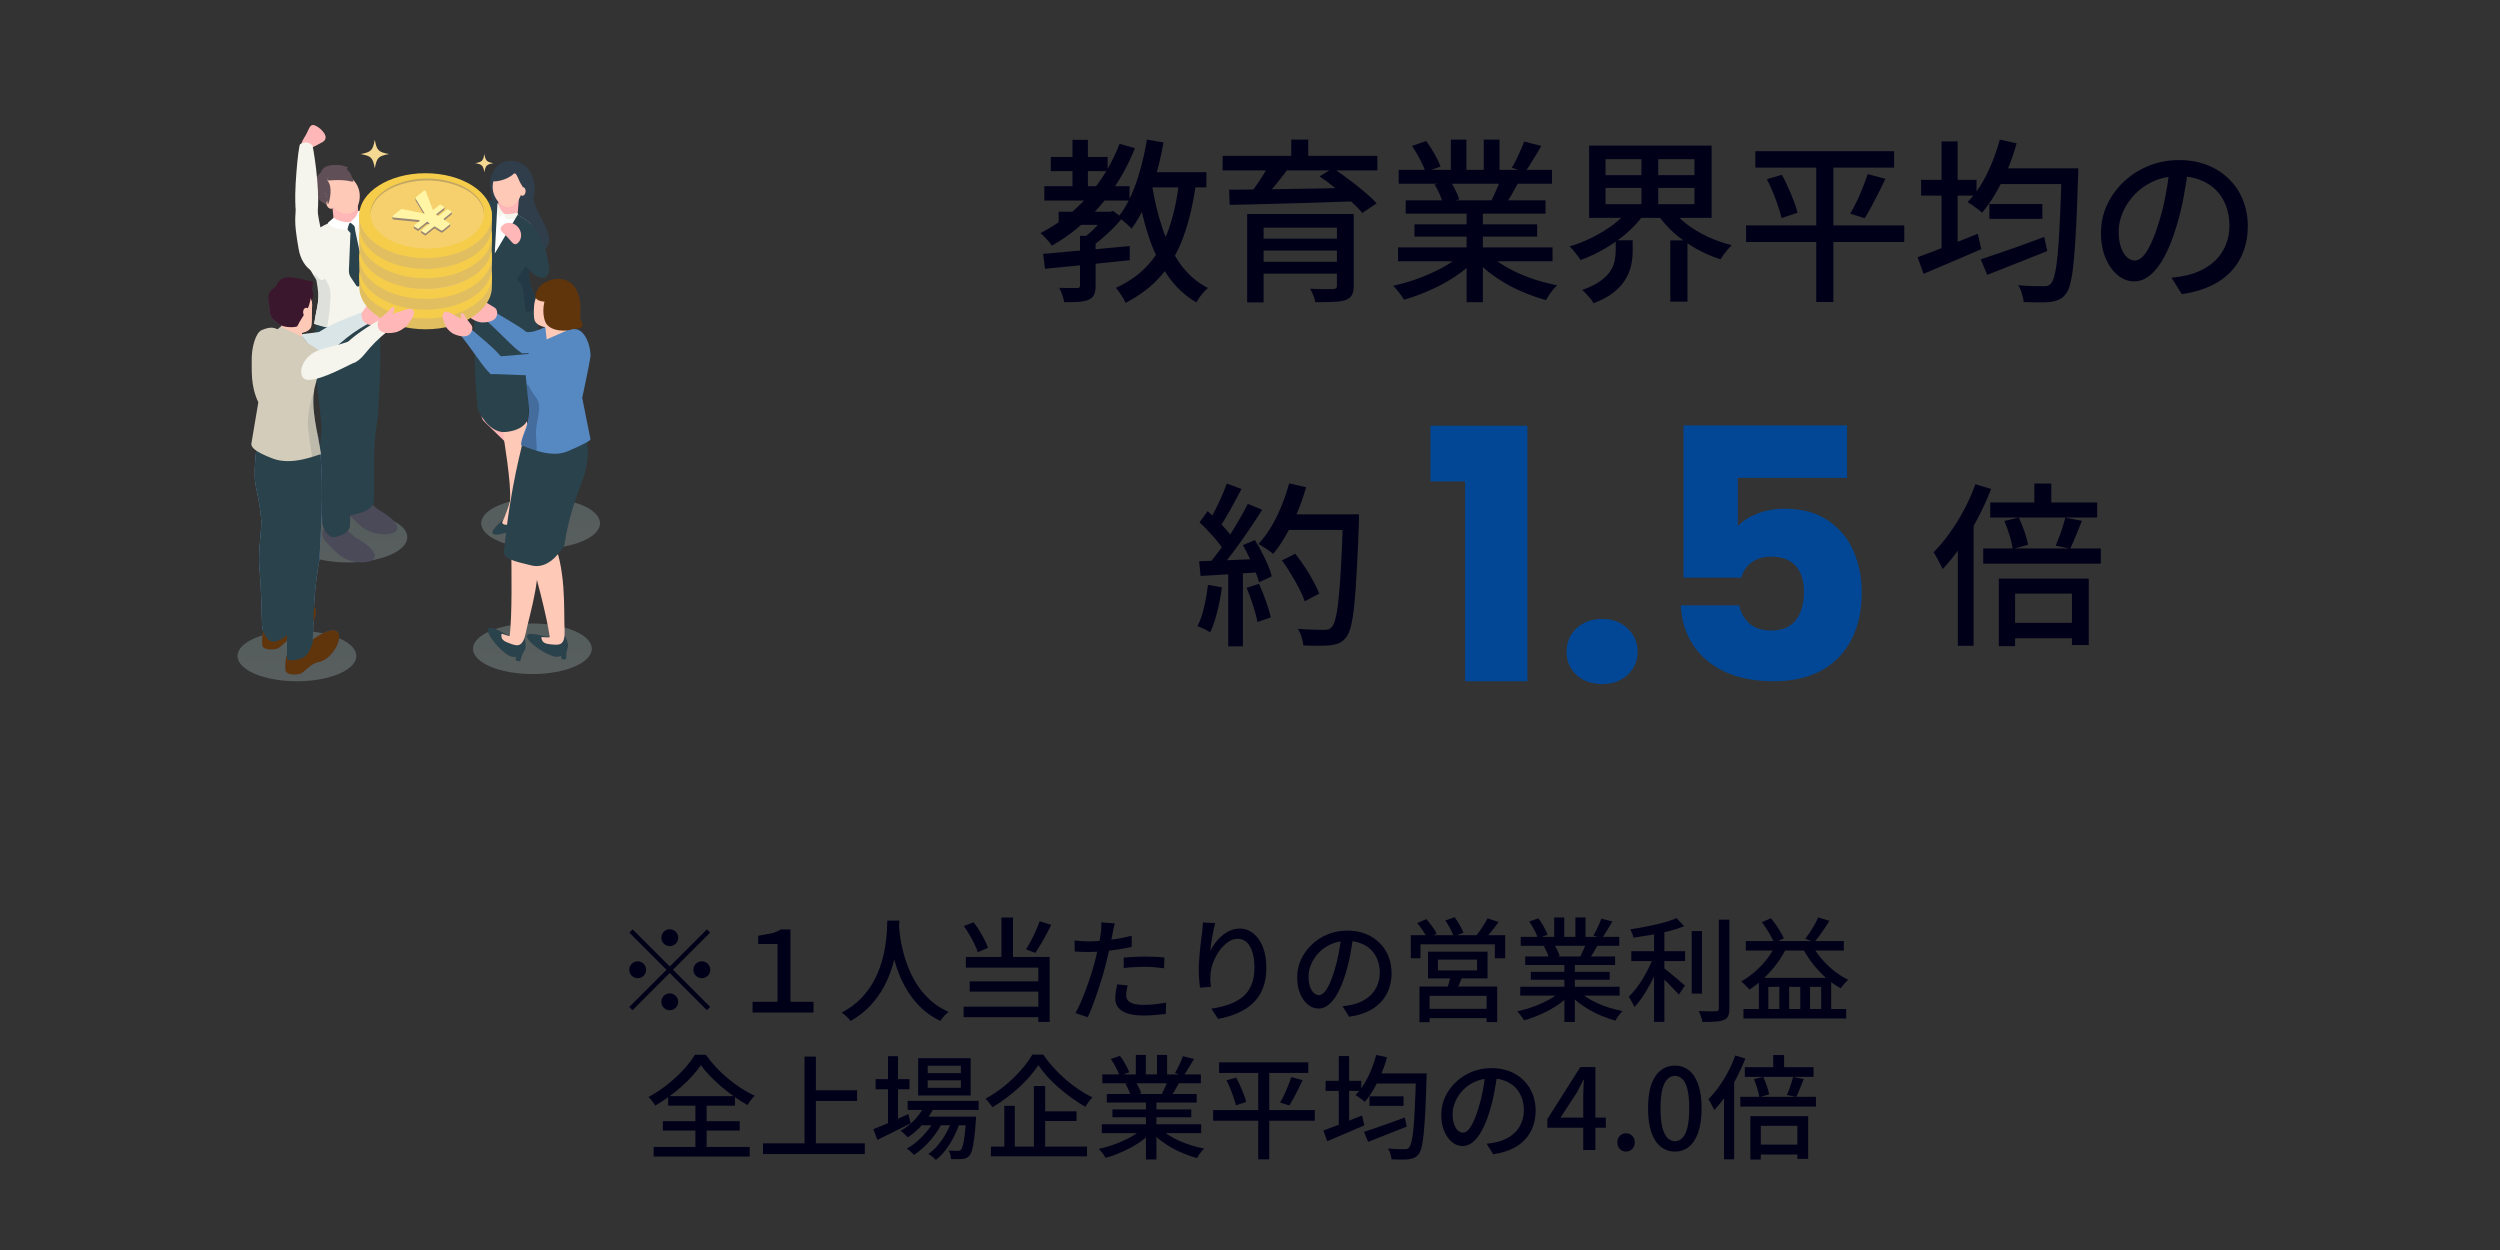 <svg width="400" height="200" viewBox="0 0 400 200" fill="none" xmlns="http://www.w3.org/2000/svg">
<rect x="0" y="0" width="400" height="200" fill="#333333" stroke="none"/>
<g clip-path="url(#clip0_5276_1581)">
<path opacity="0.26" d="M55.666 89.994C60.916 89.994 65.171 88.184 65.171 85.951C65.171 83.719 60.916 81.909 55.666 81.909C50.417 81.909 46.162 83.719 46.162 85.951C46.162 88.184 50.417 89.994 55.666 89.994Z" fill="url(#paint0_linear_5276_1581)"/>
<path opacity="0.26" d="M86.496 87.765C91.746 87.765 96.001 85.956 96.001 83.723C96.001 81.49 91.746 79.681 86.496 79.681C81.247 79.681 76.992 81.49 76.992 83.723C76.992 85.956 81.247 87.765 86.496 87.765Z" fill="url(#paint1_linear_5276_1581)"/>
<path d="M79.927 36.537C79.189 37.79 77.765 41.944 76.076 42.57C75.213 42.194 75.635 41.323 74.772 40.947C75.036 39.797 75.547 36.764 76.264 35.187C76.791 34.027 80.662 35.288 79.927 36.537Z" fill="#7A2D23"/>
<path d="M89.907 79.305C90.102 77.749 89.847 76.758 89.102 76.419C87.053 75.485 87.813 78.41 87.499 79.859C86.223 85.746 89.685 81.084 89.907 79.305Z" fill="#2A424B"/>
<path d="M77.458 67.432C80.396 70.356 84.828 74.272 86.549 76.878C86.713 77.128 87.461 79.469 87.584 80.184C87.645 80.546 87.91 80.521 88.171 80.377C90.329 79.182 88.56 76.314 87.79 74.774C86.23 72.26 83.787 66.766 79.544 64.073C79.031 63.722 75.99 65.97 77.458 67.431V67.432Z" fill="#FFB8B7"/>
<path d="M77.032 64.379C76.122 61.647 75.803 52.567 76.597 51.503C76.933 51.054 80.618 52.78 81.085 52.811C81.54 56.001 80.676 61.733 80.159 64.363C80.013 65.019 77.706 66.402 77.033 64.379H77.032Z" fill="#FFB8B7"/>
<path d="M90.664 80.087L90.87 79.848C90.922 79.787 90.93 79.701 90.89 79.632C90.728 79.351 90.565 79.048 90.408 78.723C90.054 77.99 90.026 78.029 89.838 77.406C89.899 78.026 89.552 78.234 89.613 78.853L90.458 80.076C90.508 80.147 90.609 80.153 90.665 80.087H90.664Z" fill="#2A424B"/>
<path d="M82.772 84.227C83.858 83.136 84.252 82.195 83.873 81.447C82.83 79.392 81.67 82.171 80.556 83.102C76.028 86.881 81.532 85.474 82.773 84.227H82.772Z" fill="#2A424B"/>
<path d="M80.154 66.884C80.699 71.072 81.818 77.004 81.6 80.155C81.579 80.458 80.76 82.772 80.427 83.411C80.259 83.734 80.48 83.886 80.771 83.942C83.176 84.404 83.512 81.017 83.833 79.313C84.121 76.337 85.505 70.458 83.8 65.606C83.609 65 79.883 64.79 80.155 66.883L80.154 66.884Z" fill="#FFC9B7"/>
<path d="M80.706 67.233C79.806 64.496 79.522 55.415 80.321 54.355C80.658 53.908 84.337 55.648 84.804 55.682C85.247 58.873 84.359 64.602 83.832 67.23C83.683 67.886 81.371 69.259 80.705 67.233H80.706Z" fill="#FFC9B7"/>
<path d="M82.896 85.329L83.201 85.275C83.277 85.261 83.335 85.199 83.346 85.12C83.386 84.795 83.441 84.453 83.513 84.097C83.676 83.294 83.631 83.307 83.858 82.699C83.533 83.223 83.137 83.161 82.814 83.685L82.741 85.188C82.737 85.276 82.813 85.345 82.896 85.33V85.329Z" fill="#2A424B"/>
<path d="M76.422 65.409C77.202 67.266 78.876 69.307 80.873 69.122C83.437 68.884 84.505 67.631 84.551 66.543C84.956 56.778 87.107 55.617 85.671 48.768L76.182 46.037C76.067 46.816 75.868 47.608 75.868 48.43C75.868 53.774 75.869 60.048 76.422 65.408L76.422 65.409Z" fill="#2A424B"/>
<path d="M78.406 29.468C78.406 30.738 80.52 42.069 80.906 42.47C81.971 43.575 86.811 40.73 87.628 39.356C88.911 37.196 84.657 32.995 85.454 31.149C85.77 30.421 85.595 26.212 82.244 25.787C79.282 25.412 78.406 28.078 78.406 29.467V29.468Z" fill="#303E4C"/>
<path d="M76.291 36.45C76.533 38.008 76.494 42.36 76.682 43.281L76.001 46.065C76.001 46.065 76.711 48.088 79.531 49.554C82.389 51.041 84.948 49.205 85.611 49.05C85.171 45.663 83.792 45.913 84.306 42.719L85.647 38.792C85.647 36.758 85.328 35.804 83.524 34.804L83.069 34.552L79.59 32.623C79.245 32.428 78.875 32.333 78.517 32.318C76.864 32.318 76.123 35.367 76.291 36.45H76.291Z" fill="white"/>
<path d="M79.721 32.66L82.803 34.393L83.086 31.112L79.866 29.733L79.721 32.66Z" fill="#FFB8B7"/>
<path d="M78.841 29.612C78.675 31.414 80.049 32.98 80.92 33.111C82.226 33.308 83.434 31.888 83.6 30.086C83.766 28.285 82.836 26.719 81.521 26.588C80.207 26.457 79.007 27.811 78.841 29.612Z" fill="#FFC9B7"/>
<path d="M83.088 30.576C83.053 30.959 83.345 31.291 83.529 31.319C83.807 31.361 84.064 31.06 84.099 30.677C84.135 30.294 83.937 29.962 83.658 29.933C83.379 29.905 83.124 30.193 83.088 30.576Z" fill="#FFC9B7"/>
<path d="M82.078 27.919C82.679 27.148 82.94 29.135 83.62 29.801C83.729 29.909 83.888 29.855 83.888 29.855C84.311 29.328 83.377 26.466 81.666 26.295C80.39 26.168 79.6 26.93 79.234 27.761C79.173 27.899 78.773 29.025 78.912 29.025C80.832 29.025 82.078 27.919 82.078 27.919Z" fill="#303E4C"/>
<path d="M79.721 32.66C79.726 32.883 79.89 33.5 80.612 34.202C81.101 34.344 81.886 34.459 82.802 34.393C82.802 34.393 80.058 32.675 79.72 32.66H79.721Z" fill="#FFB8B7"/>
<path d="M80.625 34.215C81.48 34.425 82.246 34.076 82.807 34.063C82.808 34.204 82.884 34.586 82.853 34.687C82.615 35.469 81.427 34.941 80.78 35.003C80.84 35.062 80.911 34.55 80.625 34.215Z" fill="#F5F5ED"/>
<path d="M80.672 34.215C80.351 33.892 79.929 33.549 79.734 32.673L79.525 32.517C79.013 33.437 79.902 34.864 79.928 34.816C80.157 34.406 80.633 34.246 80.672 34.215Z" fill="#F5F5ED"/>
<path d="M76.609 42.98C76.421 42.058 76.46 37.706 76.219 36.149C76.051 35.066 76.792 32.018 78.445 32.018C78.803 32.032 79.59 32.553 79.59 32.553L79.16 40.567L82.804 34.392C85.239 35.533 85.979 36.843 85.979 38.792L84.76 42.612C84.246 45.805 85.554 46.017 85.995 49.404C85.333 49.559 82.011 50.984 79.436 49.857C76.812 48.709 75.857 46.181 75.856 46.065L76.611 42.979L76.609 42.98Z" fill="#2A424B"/>
<path opacity="0.26" d="M82.803 44.522C83.101 44.038 84.786 41.339 84.759 42.612C84.178 45.793 85.542 46.031 85.91 49.428C85.559 49.501 85.436 49.66 84.176 49.947C84.076 49.259 83.814 47.62 83.769 46.926C83.623 44.715 82.439 45.113 82.803 44.522Z" fill="#112232"/>
<path d="M76.075 42.571C77.015 42.021 76.569 40.665 77.539 38.651C77.728 38.26 76.501 37.675 76.119 37.515C75.674 37.926 74.618 39.62 74.591 40.922C74.58 41.49 75.541 42.884 76.074 42.572L76.075 42.571Z" fill="#7A2D23"/>
<path d="M78.279 36.154C78.928 36.542 78.281 37.082 77.735 37.9C77.189 38.717 76.95 39.503 76.302 39.114C75.652 38.726 75.569 37.749 76.115 36.931C76.661 36.113 77.63 35.765 78.279 36.153V36.154Z" fill="#FFB8B7"/>
<path d="M85.935 37.092C87.836 40.575 87.445 41.114 87.852 42.715C87.058 43.354 85.902 43.008 85.109 43.648C84.328 42.264 83.244 39.278 83.12 38.652C82.843 37.253 85.162 35.674 85.935 37.092Z" fill="#2A424B"/>
<path d="M85.109 43.647C84.1 42.786 81.224 38.715 81.323 38.411C81.539 37.75 82.065 37.289 82.691 37.207C85.2 39.444 87.031 41.105 87.852 42.714C88.014 43.032 87.678 45.838 85.109 43.647Z" fill="#2A424B"/>
<path d="M82.921 38.824C82.269 39.498 81.895 38.682 81.181 37.936C80.467 37.19 79.683 36.797 80.335 36.124C80.987 35.45 82.095 35.508 82.809 36.254C83.523 36.999 83.573 38.15 82.92 38.824H82.921Z" fill="#FFB8B7"/>
<path d="M59.554 68.153C60.532 65.307 60.876 55.848 60.022 54.74C59.662 54.274 55.703 56.07 55.2 56.103C54.71 59.425 55.641 65.395 56.196 68.135C56.352 68.819 58.831 70.259 59.555 68.152L59.554 68.153Z" fill="#FFB8B7"/>
<path d="M55.607 71.054C56.573 68.204 56.878 58.744 56.02 57.64C55.658 57.174 51.706 58.987 51.203 59.022C50.727 62.347 51.681 68.313 52.248 71.051C52.407 71.734 54.892 73.163 55.607 71.054Z" fill="#FFC9B7"/>
<path d="M57.779 84.21C54.586 81.374 55.093 81.002 55.438 80.084C56.764 76.556 58.86 80.554 60.753 81.668C67.464 85.617 60.469 86.6 57.779 84.209V84.21Z" fill="#4A4A59"/>
<path d="M59.816 80.538C58.925 81.823 58.083 81.912 57.401 82.129C56.268 82.488 55.144 82.66 55.115 81.374C54.853 69.846 54.981 76.143 55.234 67.736C55.234 67.736 60.605 65.87 60.437 66.819C59.5 72.129 60.001 75.119 59.816 80.538Z" fill="#2A424B"/>
<path d="M60.437 66.994C60.116 67.961 60.123 68.965 58.671 69.636C57.127 70.349 55.218 69.309 55.188 68.175C54.927 58.005 53.24 56.933 54.167 49.799L60.153 48.448C61.369 55.025 60.716 61.499 60.438 66.994H60.437Z" fill="#2A424B"/>
<path d="M54.168 88.695C50.976 85.858 51.483 85.486 51.828 84.568C53.153 81.04 55.249 85.039 57.142 86.153C63.853 90.101 56.859 91.084 54.168 88.694V88.695Z" fill="#4A4A59"/>
<path d="M56.633 69.129C56.323 70.096 56.33 71.1 54.931 71.77C53.443 72.484 51.63 71.442 51.575 70.31C51.177 62.212 49.698 59.068 50.591 51.934L56.782 48.951C56.853 49.763 56.977 50.587 56.977 51.444C56.977 57.01 56.977 63.546 56.633 69.129Z" fill="#2A424B"/>
<path d="M55.976 84.277C55.666 85.373 54.458 85.68 53.8 85.896C52.708 86.255 51.58 84.764 51.552 83.478C51.3 71.95 50.636 76.998 51.471 68.591C51.471 68.591 56.467 69.108 56.467 70.079C56.467 76.388 56.154 78.857 55.976 84.276V84.277Z" fill="#2A424B"/>
<path d="M55.326 26.926C54.521 26.236 53.427 26.159 51.971 27.097C49.42 28.741 50.394 30.854 50.545 31.192C51.579 33.499 55.822 33.785 56.529 31.759C56.726 31.193 57.021 30.271 56.474 29.048C56.27 28.595 56.477 27.913 55.327 26.926H55.326Z" fill="#604F56"/>
<path d="M61.322 37.977C61.019 39.621 60.33 44.34 60.093 45.314L59.463 48.936C59.463 48.936 60.796 50.264 57.26 51.813C53.678 53.383 51.097 51.986 50.268 51.823C50.819 48.247 51.26 48.172 50.616 44.801L48.595 41.422C48.595 39.274 49.995 37.295 52.255 36.239L52.826 35.974L57.187 33.936C57.62 33.731 58.083 33.63 58.531 33.615C60.603 33.615 61.532 36.834 61.321 37.978L61.322 37.977Z" fill="#F5F5ED"/>
<path d="M57.312 33.875L53.448 35.705L53.093 32.241L57.13 30.785L57.312 33.875Z" fill="#FFB8B7"/>
<path d="M57.107 29.586C58.049 31.244 57.361 33.371 56.553 33.891C55.341 34.669 53.529 33.849 52.587 32.19C51.645 30.532 51.894 28.604 53.141 27.885C54.389 27.166 56.165 27.927 57.107 29.586Z" fill="#FFC9B7"/>
<path d="M53.306 32.43C53.506 32.782 53.36 33.234 53.189 33.344C52.931 33.51 52.547 33.335 52.347 32.983C52.147 32.631 52.199 32.221 52.464 32.069C52.729 31.915 53.107 32.077 53.306 32.43Z" fill="#FFC9B7"/>
<path d="M56.307 29.058C54.238 28.537 52.2 29.042 52.294 28.819C54.03 24.664 57.478 29.354 56.307 29.058Z" fill="#604F56"/>
<path d="M52.399 32.463C52.286 30.335 50.372 28.331 51.875 28.627C53.75 28.997 52.462 33.667 52.399 32.463Z" fill="#604F56"/>
<path d="M55.623 26.746C53.878 26.081 51.664 26.314 51.365 27.548C50.916 29.396 56.188 26.96 55.623 26.746Z" fill="#604F56"/>
<path d="M57.313 33.875C57.307 34.111 57.128 34.762 56.342 35.503C55.81 35.654 54.358 35.637 53.359 35.567C53.359 35.567 56.944 33.891 57.312 33.875H57.313Z" fill="#FFB8B7"/>
<path d="M60.828 47.195C61.064 46.222 61.52 43.875 61.52 39.297C61.52 38.566 61.384 35.212 61.008 34.605C60.791 34.255 59.808 33.385 58.712 33.385C57.779 33.507 57.312 33.875 57.312 33.875L57.943 45.704L53.36 35.361C48.931 37.173 49.14 38.524 48.818 40.13C48.702 40.707 48.81 41.308 49.112 41.812L50.709 44.483C51.353 47.853 50.82 48.246 50.269 51.822C51.099 51.986 53.627 52.847 56.945 51.941C58.566 51.499 59.509 51.251 60.634 49.996L60.828 47.193V47.195Z" fill="#F5F5ED"/>
<path opacity="0.1" d="M51.928 44.556C51.111 45.601 50.282 42.946 50.311 44.29L50.728 45.413C51.36 48.771 50.712 48.237 50.311 51.822C50.693 51.9 50.969 52.047 52.343 52.35C52.451 51.623 52.712 50.115 52.763 49.383C52.922 47.048 53.103 46.04 51.928 44.555V44.556Z" fill="#112232"/>
<path d="M54.963 36.076L56.612 35.413L56.845 36.984L58.146 43.082C58.166 43.174 58.166 43.27 58.146 43.362L57.702 45.501C57.519 45.855 57.201 45.995 56.984 45.665L56.133 44.387C55.916 44.061 55.808 43.673 55.824 43.281L56.072 37.271L54.962 36.075L54.963 36.076Z" fill="#2A424B"/>
<path d="M55.975 35.568C54.863 35.568 53.854 35.236 53.359 34.808C53.358 34.956 52.419 35.598 52.458 35.706C52.756 36.531 54.805 36.756 55.616 36.821C55.541 36.883 55.727 36.034 55.975 35.569V35.568Z" fill="white"/>
<path d="M55.975 35.568C56.378 35.227 57.064 34.739 57.308 33.814L57.733 33.654C58.374 34.627 57.096 36.613 57.062 36.563C56.774 36.131 56.024 35.602 55.975 35.568Z" fill="white"/>
<path d="M47.793 39.903C46.915 34.951 47.343 34.995 47.312 32.941C48.342 32.518 49.749 34.086 50.779 33.663C51.393 37.899 52.705 40.942 51.444 43.273C50.892 44.292 48.36 43.097 47.793 39.903Z" fill="#F5F5ED"/>
<path d="M48.763 23.54C47.711 23.284 48.494 22.418 48.999 21.484C49.503 20.549 49.601 19.625 50.59 20.157C51.579 20.689 52.901 22.121 51.467 22.811C50.383 23.332 50.008 23.843 48.763 23.54Z" fill="#FFB8B7"/>
<path d="M47.339 33.357C46.959 31.54 47.717 23.265 48.027 23.067C48.703 22.635 49.462 22.722 50.002 23.285C50.425 25.299 51.35 31.878 50.661 34.983C50.554 35.469 47.666 34.921 47.339 33.358V33.357Z" fill="#F5F5ED"/>
<path d="M64.182 44.207C64.189 42.517 62.134 36.333 61.768 36.256C60.968 36.089 60.194 36.395 59.751 37.048C59.741 38.921 59.495 42.868 61.052 45.251C61.708 46.253 64.177 45.66 64.182 44.207Z" fill="#F5F5ED"/>
<path d="M61.43 37.618C62.349 37.033 61.83 37.577 61.623 36.517C61.483 35.803 61.523 34.651 60.235 34.52C59.16 34.411 57.619 34.714 58.274 35.617C59.977 37.965 60.394 38.279 61.431 37.618H61.43Z" fill="#FFB8B7"/>
<path d="M85.066 53.927C84.024 52.572 80.605 50.915 78.375 49.405C77.69 48.942 77.112 49.943 77.144 50.698C80.458 53.619 81.956 55.492 83.466 56.494C83.852 56.75 85.961 55.093 85.066 53.927Z" fill="#5688C2"/>
<path d="M75.141 50.68C75.046 50.447 74.321 49.928 74.28 49.37C74.195 48.193 75.652 48.759 76.799 48.823C77.132 48.842 77.19 48.931 77.399 48.954L77.125 48.664C77.026 48.416 76.878 48.142 77.07 47.983C77.262 47.824 77.682 48.194 77.866 48.437L79.138 49.214C79.367 49.361 79.511 49.593 79.539 49.978C79.624 51.155 78.542 51.615 77.106 51.585C76.334 51.57 75.244 50.931 75.141 50.68Z" fill="#FFB8B7"/>
<path d="M50.601 53.466C52.034 52.264 55.296 50.937 58.038 49.914C58.881 49.6 59.264 50.884 59.053 51.716C54.821 53.99 54.21 55.612 52.36 56.282C51.886 56.453 49.369 54.5 50.601 53.466Z" fill="#DAE5E7"/>
<path d="M62.704 49.841C62.693 49.555 63.188 48.709 62.971 48.102C62.514 46.824 61.298 48.023 60.164 48.561C59.835 48.718 59.816 48.836 59.616 48.946L59.759 48.527C59.745 48.225 59.77 47.874 59.502 47.785C59.233 47.696 58.979 48.26 58.904 48.592L57.973 49.937C57.808 50.186 57.769 50.49 57.919 50.909C58.377 52.188 59.687 52.228 61.13 51.605C61.905 51.271 62.715 50.148 62.704 49.841Z" fill="#FFB8B7"/>
<path opacity="0.26" d="M47.504 109.001C52.753 109.001 57.009 107.191 57.009 104.958C57.009 102.726 52.753 100.916 47.504 100.916C42.255 100.916 38 102.726 38 104.958C38 107.191 42.255 109.001 47.504 109.001Z" fill="url(#paint2_linear_5276_1581)"/>
<path d="M45.468 53.798C47.721 53.541 49.058 53.388 51.35 53.077C51.809 54.348 51.813 55.021 52.271 56.291C51.22 56.423 44.048 58.394 41.522 58.556C39.564 58.682 41.601 54.24 45.468 53.798Z" fill="#DAE5E7"/>
<path d="M49.439 47.175C48.76 51.072 46.609 51.047 45.209 50.93C42.692 50.722 41.951 44.796 48.042 45.385C49.379 45.514 49.855 46.786 49.928 47.743C49.94 47.902 49.725 48.528 49.683 48.383C49.472 47.659 49.438 47.175 49.438 47.175H49.439Z" fill="#604F56"/>
<path d="M49.929 49.082C49.846 50.255 49.921 51.05 49.815 52.063C49.717 53.006 48.413 53.245 47.897 53.323C46.528 53.529 45.263 52.037 45.09 50.143C44.915 48.249 45.89 46.602 47.266 46.464C48.643 46.327 50.064 47.185 49.929 49.082Z" fill="#FFC9B7"/>
<path d="M47.273 101.91C45.73 102.233 45.046 103.643 44.221 103.811C43.219 104.016 42.007 103.895 41.967 103.192C41.685 98.304 44.548 99.548 46.37 98.285C52.827 93.808 50.711 101.19 47.272 101.911L47.273 101.91Z" fill="#4A4A59"/>
<path d="M45.874 86.405C46.817 83.287 47.114 72.94 46.277 71.731C45.925 71.221 42.072 73.205 41.583 73.244C41.119 76.88 42.049 83.407 42.601 86.402C42.757 87.149 45.178 88.713 45.875 86.405H45.874Z" fill="#FFC9B7"/>
<path d="M46.874 84.299C46.572 85.356 46.579 86.455 45.215 87.188C43.764 87.968 41.998 86.83 41.944 85.591C41.556 76.733 40.158 79.522 41.029 71.717L45.796 70.329C45.866 71.217 47.21 64.016 47.21 64.954C47.21 71.042 47.209 78.192 46.874 84.299V84.299Z" fill="#6D94C1"/>
<path d="M46.234 100.871C45.932 102.07 44.753 102.406 44.112 102.642C43.048 103.034 41.948 101.403 41.921 99.998C41.675 87.387 41.028 92.909 41.842 83.712C41.842 83.712 46.712 84.278 46.712 85.34C46.712 92.241 46.407 94.943 46.234 100.871Z" fill="#6D94C1"/>
<path d="M50.242 90.92C51.195 87.807 51.53 77.461 50.698 76.248C50.347 75.737 46.487 77.702 45.997 77.739C45.52 81.373 46.427 87.904 46.968 90.902C47.12 91.65 49.536 93.225 50.242 90.92Z" fill="#FFB8B7"/>
<path d="M50.985 105.918C49.441 106.241 48.759 107.651 47.933 107.819C46.932 108.024 45.72 107.903 45.679 107.199C45.398 102.312 48.26 103.556 50.082 102.293C56.539 97.815 54.423 105.198 50.984 105.918L50.985 105.918Z" fill="#4A4A59"/>
<path d="M50.041 102.85C49.414 104.528 48.987 105.074 48.322 105.31C47.218 105.702 45.915 105.853 45.915 105.331C45.915 92.717 45.785 99.608 46.032 90.411C46.032 90.411 51.267 88.369 51.103 89.408C50.19 95.217 50.222 96.921 50.041 102.849V102.85Z" fill="#618DC1"/>
<path d="M51.103 89.6C50.79 90.657 50.797 91.756 49.382 92.49C47.876 93.27 46.015 92.132 45.988 90.892C45.732 79.767 44.089 78.594 44.992 70.79L50.826 69.312C52.012 76.507 51.374 83.59 51.103 89.601V89.6Z" fill="#618DC1"/>
<path d="M44.921 54.196L48.194 56.018L48.419 50.712L45.075 51.118L44.921 54.196Z" fill="#FFC9B7"/>
<path d="M49.286 49.249C48.666 50.418 47.986 51.288 47.579 52.179C47.473 52.41 45.253 52.531 44.51 51.755C43.898 51.118 43.134 51.334 43.047 48.752C43.026 48.14 42.752 46.913 44.325 45.951C44.325 45.951 44.325 45.842 44.396 45.765C45.511 44.542 46.767 44.577 47.76 44.91C50.735 45.904 49.764 48.352 49.287 49.249H49.286Z" fill="#604F56"/>
<path d="M49.559 49.926C49.596 50.328 49.291 50.678 49.097 50.708C48.806 50.751 48.538 50.435 48.5 50.033C48.463 49.63 48.671 49.281 48.962 49.251C49.255 49.222 49.522 49.524 49.559 49.926Z" fill="#FFC9B7"/>
<path d="M49.465 55.243L43.812 53.191L44.92 52.273L48.487 53.948L49.465 55.243Z" fill="#6D94C1"/>
<path d="M49.439 47.174C48.76 51.071 46.609 51.046 45.21 50.93C42.692 50.721 42.067 44.471 48.158 45.061C49.495 45.19 50.089 46.328 50.161 47.286C50.173 47.445 49.725 48.527 49.683 48.383C49.472 47.658 49.438 47.174 49.438 47.174H49.439Z" fill="#3B172D"/>
<path d="M49.929 49.082C49.846 50.255 49.921 51.05 49.815 52.063C49.717 53.006 48.413 53.245 47.897 53.323C46.528 53.529 45.263 52.037 45.09 50.143C44.915 48.249 45.89 46.602 47.266 46.464C48.643 46.327 50.064 47.185 49.929 49.082Z" fill="#FFC9B7"/>
<path d="M47.273 101.91C45.73 102.233 45.046 103.643 44.221 103.811C43.219 104.016 42.007 103.895 41.967 103.192C41.685 98.304 44.548 99.548 46.37 98.285C52.827 93.808 50.711 101.19 47.272 101.911L47.273 101.91Z" fill="#60350C"/>
<path d="M45.874 86.405C46.817 83.287 47.114 72.94 46.277 71.731C45.925 71.221 42.072 73.205 41.583 73.244C41.119 76.88 42.049 83.407 42.601 86.402C42.757 87.149 45.178 88.713 45.875 86.405H45.874Z" fill="#FFC9B7"/>
<path d="M46.874 84.299C46.572 85.356 46.579 86.455 45.215 87.188C43.764 87.968 41.998 86.83 41.944 85.591C41.556 76.733 40.158 79.522 41.029 71.717L45.796 70.329C45.866 71.217 47.21 64.016 47.21 64.954C47.21 71.042 47.209 78.192 46.874 84.299V84.299Z" fill="#2A424B"/>
<path d="M46.234 100.871C45.932 102.07 44.753 102.406 44.112 102.642C43.048 103.034 41.948 101.403 41.921 99.998C41.675 87.387 41.028 92.909 41.842 83.712C41.842 83.712 46.712 84.278 46.712 85.34C46.712 92.241 46.407 94.943 46.234 100.871Z" fill="#2A424B"/>
<path d="M50.242 90.92C51.195 87.807 51.53 77.461 50.698 76.248C50.347 75.737 46.487 77.702 45.997 77.739C45.52 81.373 46.427 87.904 46.968 90.902C47.12 91.65 49.536 93.225 50.242 90.92Z" fill="#FFB8B7"/>
<path d="M50.985 105.918C49.441 106.241 48.759 107.651 47.933 107.819C46.932 108.024 45.72 107.903 45.679 107.199C45.398 102.312 48.26 103.556 50.082 102.293C56.539 97.815 54.423 105.198 50.984 105.918L50.985 105.918Z" fill="#60350C"/>
<path d="M50.041 102.85C49.414 104.528 48.987 105.074 48.322 105.31C47.218 105.702 45.915 105.853 45.915 105.331C45.915 92.717 45.785 99.608 46.032 90.411C46.032 90.411 51.267 88.369 51.103 89.408C50.19 95.217 50.222 96.921 50.041 102.849V102.85Z" fill="#2A424B"/>
<path d="M51.103 89.6C50.79 90.657 50.797 91.756 49.382 92.49C47.876 93.27 46.015 92.132 45.988 90.892C45.732 79.767 44.089 78.594 44.992 70.79L50.826 69.312C52.012 76.507 51.374 83.59 51.103 89.601V89.6Z" fill="#2A424B"/>
<path d="M44.921 54.196L48.194 56.018L48.419 50.712L45.075 51.118L44.921 54.196Z" fill="#FFC9B7"/>
<path d="M41.332 64.369C40.063 61.731 40.312 59.181 40.274 57.762C40.218 55.587 40.916 53.22 41.874 52.815C43.618 52.079 44.138 52.516 45.046 53.083L47.932 54.306C51.975 56.107 51.783 56.994 52.091 58.589C52.202 59.167 51.295 58.957 51.004 59.462L50.318 62.132C49.699 65.489 50.833 69.108 51.362 72.669C50.564 72.832 46.736 74.551 43.632 73.366C40.47 72.158 40.176 71.445 40.221 70.966L41.331 64.371L41.332 64.369Z" fill="#D3CCBA"/>
<path opacity="0.11" d="M50.239 62.91C50.26 62.943 50.267 62.981 50.262 63.02C49.842 66.122 50.83 69.343 51.362 72.668C50.995 72.746 51.249 72.816 49.928 73.116C49.824 72.392 49.323 68.933 49.275 68.204C49.123 65.879 50.102 62.7 50.239 62.911V62.91Z" fill="#112232"/>
<path d="M49.286 49.249C48.666 50.418 47.986 51.288 47.579 52.179C47.473 52.41 45.253 52.53 44.51 51.755C43.898 51.117 43.134 51.334 43.047 48.751C43.026 48.14 42.45 46.912 44.022 45.95C44.022 45.95 44.644 44.975 44.715 44.897C45.83 43.674 48.846 44.943 50.095 45.058C50.095 45.058 49.762 48.351 49.286 49.249Z" fill="#3B172D"/>
<path d="M49.559 49.926C49.596 50.328 49.291 50.678 49.097 50.708C48.806 50.751 48.538 50.435 48.5 50.033C48.463 49.63 48.671 49.281 48.962 49.251C49.255 49.222 49.522 49.524 49.559 49.926Z" fill="#FFC9B7"/>
<path d="M49.465 55.243L43.812 53.191L44.92 52.273L48.487 53.948L49.465 55.243Z" fill="#D3CCBA"/>
<path d="M51.255 55.942C53.214 55.307 53.842 55.324 55.833 54.626C56.299 55.904 56.421 56.663 56.886 57.942C55.973 58.249 51.458 60.908 49.211 60.778C47.421 60.674 47.892 57.032 51.254 55.942H51.255Z" fill="#F5F5ED"/>
<path d="M54.963 55.436C56.199 53.951 58.831 52.232 61.233 50.86C61.971 50.439 62.348 51.888 62.185 52.86C58.5 55.779 58.508 57.039 56.887 57.942C56.472 58.173 53.901 56.712 54.964 55.436H54.963Z" fill="#F5F5ED"/>
<path opacity="0.26" d="M85.184 107.846C90.433 107.846 94.689 106.037 94.689 103.804C94.689 101.572 90.433 99.762 85.184 99.762C79.935 99.762 75.68 101.572 75.68 103.804C75.68 106.037 79.935 107.846 85.184 107.846Z" fill="url(#paint3_linear_5276_1581)"/>
<path d="M81.337 104.843C82.734 105.669 84.048 104.459 84.091 103.51C84.228 100.421 82.191 102.212 80.841 101.43C75.446 98.307 79.121 103.532 81.337 104.844V104.843Z" fill="#2A424B"/>
<path d="M88.523 105C90.081 105.449 91.052 103.946 90.858 103.016C90.223 99.991 88.696 102.237 87.195 101.821C81.196 100.156 86.052 104.289 88.524 105H88.523Z" fill="#2A424B"/>
<path d="M84.534 87.601C85.761 92.184 87.458 98.366 87.955 101.884C87.991 102.145 86.589 101.82 86.612 101.987C86.738 102.882 87.201 103.031 88.556 103.135C89.524 103.209 90.442 103.2 90.335 100.894C90.168 97.536 90.692 90.781 88.147 85.632C87.85 84.986 83.921 85.31 84.534 87.6V87.601Z" fill="#FFC9B7"/>
<path d="M90.115 105.525L90.439 105.485C90.52 105.474 90.584 105.409 90.597 105.319C90.651 104.958 90.516 104.55 90.776 103.883C90.416 104.448 90.099 103.144 89.739 103.709L89.797 105.332C89.79 105.43 90.026 105.535 90.115 105.525Z" fill="#2A424B"/>
<path d="M82.747 105.752L83.071 105.795C83.153 105.805 83.231 105.758 83.266 105.675C83.408 105.339 83.378 104.909 83.795 104.329C83.306 104.786 83.324 103.443 82.834 103.9L82.488 105.486C82.456 105.58 82.659 105.741 82.747 105.753V105.752Z" fill="#2A424B"/>
<path d="M81.796 86.992C81.846 91.738 81.954 98.151 81.561 101.683C81.531 101.944 80.254 101.276 80.236 101.445C80.136 102.343 80.546 102.603 81.833 103.045C82.751 103.361 83.644 103.584 84.112 101.324C84.784 98.031 86.969 91.622 85.783 85.996C85.657 85.296 81.772 84.62 81.796 86.992Z" fill="#FFC9B7"/>
<path d="M82.128 91.249C81.456 88.008 82.358 77.77 83.428 76.733C83.88 76.296 87.911 78.95 88.45 79.076C88.53 82.74 86.723 88.995 85.756 91.842C85.495 92.549 82.626 93.647 82.128 91.249Z" fill="#FFC9B7"/>
<path d="M89.458 51.912C87.388 51.713 86.16 53.363 84.052 53.118C83.684 54.224 83.938 55.415 83.569 56.52C84.536 56.623 90.941 55.879 93.257 55.994C95.052 56.083 93.012 52.254 89.459 51.911L89.458 51.912Z" fill="#5688C2"/>
<path d="M86.046 47.554C86.046 48.654 85.338 50.207 85.683 50.555C86.918 51.799 91.404 53.269 93.047 52.338C93.557 52.05 92.818 51.536 92.818 50.519C92.818 50.519 93.562 45.12 89.767 44.664C87.122 44.347 86.045 46.351 86.045 47.553L86.046 47.554Z" fill="#60350C"/>
<path d="M87.523 54.765L90.517 54.1L90.854 50.306L87.137 51.356L87.523 54.765Z" fill="#FFC9B7"/>
<path d="M85.464 48.843C85.385 49.682 85.378 50.903 85.566 51.325C85.927 52.138 87.164 52.366 87.669 52.439C89.055 52.641 90.335 51.182 90.512 49.33C90.688 47.478 89.702 45.868 88.308 45.734C86.914 45.599 85.641 46.991 85.465 48.843H85.464Z" fill="#FFC9B7"/>
<path d="M86.381 49.402C86.344 49.795 86.565 50.128 86.71 50.152C86.927 50.188 87.137 49.871 87.175 49.478C87.212 49.084 87.065 48.749 86.846 48.728C86.627 48.707 86.418 49.008 86.381 49.402Z" fill="#FFC9B7"/>
<path d="M85.654 47.502C85.654 47.502 85.735 48.308 87.536 48.279C89.227 48.252 90.42 47.392 90.42 47.392C90.319 46.79 89.269 44.898 87.86 45.034C86.451 45.171 85.746 46.557 85.654 47.502Z" fill="#60350C"/>
<path d="M84.602 86.484C84.096 83.302 85.239 73.147 86.243 72.087C86.666 71.64 90.238 74.134 90.722 74.242C90.678 77.863 88.841 84.106 87.872 86.953C87.612 87.661 84.976 88.839 84.602 86.484V86.484Z" fill="#FFC9B7"/>
<path d="M90.284 87.269C89.094 89.208 87.313 91.013 85.048 90.475C82.141 89.784 80.519 89.397 80.641 88.177C81.724 77.237 83.581 71.434 83.95 69.331L93.898 69.981C94.795 76.529 91.799 77.545 90.285 87.27L90.284 87.269Z" fill="#2A424B"/>
<path d="M87.077 48.417C86.71 50.151 87.159 51.422 87.388 51.77C88.206 53.013 90.526 53.167 92.181 52.555C92.597 52.401 92.646 51.428 92.646 50.411C92.646 50.411 92.612 46.336 90.096 45.88C88.341 45.563 87.325 47.242 87.076 48.417H87.077Z" fill="#60350C"/>
<path d="M93.154 63.653C93.367 62.643 94.183 58.893 94.456 57.186C94.646 55.998 93.808 52.657 91.939 52.657C91.534 52.673 90.343 53.038 90.343 53.038L87.586 54.252C84.833 55.502 84.006 56.815 84.006 58.952L84.528 64.331C85.109 67.831 83.457 69.179 83.366 71.228C84.115 71.398 87.907 73.447 90.819 72.211C93.784 70.953 94.479 70.42 94.481 70.293L93.152 63.652L93.154 63.653Z" fill="#5688C2"/>
<path opacity="0.26" d="M85.66 63.427C84.856 62.618 84.27 60.572 84.301 61.968L84.53 65.28C84.961 68.251 83.403 69.656 83.368 71.229C84.889 71.717 84.941 72.003 85.835 72.125C85.948 71.37 85.704 69.759 85.756 68.998C85.921 66.574 86.88 64.968 85.66 63.427Z" fill="#112232"/>
<path d="M84.229 56.659C82.158 56.847 80.929 56.958 78.812 57.11C78.653 58.265 78.711 58.707 78.552 59.862C79.52 59.784 86.413 60.283 88.71 59.965C90.491 59.72 87.784 56.335 84.229 56.658V56.659Z" fill="#5688C2"/>
<path d="M80.478 57.567C79.681 56.053 76.592 53.833 74.651 51.962C74.054 51.388 73.316 52.275 73.22 53.026C75.99 56.472 77.15 58.576 78.468 59.821C78.805 60.141 81.165 58.869 80.479 57.567H80.478Z" fill="#5688C2"/>
<path d="M78.701 45.892C78.701 49.644 73.951 52.685 68.092 52.685C62.233 52.685 57.483 49.644 57.483 45.892C57.483 45.295 57.454 44.913 57.483 44.163C57.608 41.013 63.166 39.1 68.092 39.1C73.018 39.1 78.469 40.67 78.701 43.814C78.763 44.644 78.701 45.296 78.701 45.893V45.892Z" fill="#E1BE60"/>
<path d="M68.092 50.955C73.951 50.955 78.701 47.914 78.701 44.162C78.701 40.41 73.951 37.369 68.092 37.369C62.233 37.369 57.483 40.41 57.483 44.162C57.483 47.914 62.233 50.955 68.092 50.955Z" fill="#F5CD4B"/>
<path d="M68.371 49.418C73.378 49.418 77.437 46.975 77.437 43.962C77.437 40.949 73.378 38.506 68.371 38.506C63.364 38.506 59.305 40.949 59.305 43.962C59.305 46.975 63.364 49.418 68.371 49.418Z" fill="#F5D06C"/>
<path d="M70.568 46.843L69.578 46.22C69.545 46.199 69.503 46.201 69.473 46.226L68.125 47.316C68.095 47.341 68.053 47.343 68.02 47.322L67.519 47.007C67.338 46.905 67.387 46.749 67.387 46.551L68.67 45.79C68.718 45.751 68.714 45.675 68.661 45.641L68.404 45.479C68.371 45.458 68.329 45.461 68.299 45.485L66.951 46.576C66.921 46.6 66.879 46.603 66.846 46.582L66.324 46.253C66.188 46.182 66.231 46.117 66.213 45.81L67.124 45.351C67.188 45.299 67.157 45.196 67.076 45.188L63.012 44.783C62.785 44.771 62.784 44.676 62.785 44.327L64.11 43.496C64.179 43.44 64.268 43.418 64.355 43.436L66.171 43.804C66.316 43.831 66.589 43.888 66.991 43.974C67.393 44.059 67.714 44.124 67.952 44.167L67.96 44.161C67.909 44.079 67.665 43.676 67.226 42.95L66.598 41.924C66.439 41.653 66.49 41.647 66.49 41.324L67.794 40.515C67.913 40.418 68.093 40.467 68.147 40.612L69.23 43.492C69.251 43.55 69.324 43.569 69.372 43.531L70.375 42.72C70.406 42.695 70.447 42.693 70.48 42.714L71.112 42.825C71.112 43.166 71.161 43.194 70.919 43.364L69.845 44.234C69.796 44.273 69.8 44.349 69.853 44.383L70.11 44.545C70.143 44.566 70.185 44.564 70.215 44.539L71.548 43.461C71.579 43.437 71.62 43.434 71.653 43.455L72.286 43.573C72.299 43.903 72.364 43.903 72.142 44.066L71.019 44.975C70.97 45.015 70.974 45.091 71.027 45.125L72.034 45.483C72.038 45.792 72.084 45.801 71.852 46.003L70.831 46.829C70.755 46.89 70.65 46.897 70.567 46.845L70.568 46.843Z" fill="#998675"/>
<path d="M70.568 46.513L69.578 45.89C69.545 45.869 69.503 45.871 69.473 45.896L68.125 46.986C68.095 47.011 68.053 47.013 68.02 46.992L67.43 46.621C67.377 46.588 67.372 46.511 67.421 46.471L68.67 45.461C68.718 45.421 68.714 45.345 68.661 45.311L68.404 45.149C68.371 45.128 68.329 45.131 68.299 45.155L66.951 46.246C66.921 46.27 66.879 46.273 66.846 46.252L66.256 45.88C66.203 45.847 66.198 45.771 66.247 45.731L67.125 45.021C67.188 44.969 67.158 44.866 67.077 44.858L62.91 44.447C62.786 44.435 62.74 44.277 62.836 44.199L64.112 43.167C64.18 43.111 64.27 43.089 64.357 43.107L66.172 43.475C66.317 43.502 66.591 43.559 66.993 43.644C67.395 43.73 67.715 43.795 67.953 43.838L67.961 43.831C67.911 43.75 67.667 43.347 67.227 42.621L66.524 41.471C66.464 41.373 66.486 41.246 66.575 41.174L67.796 40.186C67.916 40.089 68.096 40.138 68.15 40.283L69.232 43.163C69.254 43.221 69.326 43.24 69.375 43.202L70.377 42.391C70.408 42.366 70.45 42.363 70.483 42.384L71.073 42.756C71.126 42.789 71.13 42.865 71.082 42.906L69.848 43.904C69.799 43.943 69.804 44.02 69.856 44.054L70.114 44.215C70.147 44.236 70.188 44.234 70.219 44.209L71.551 43.131C71.582 43.107 71.624 43.104 71.656 43.125L72.247 43.497C72.3 43.53 72.304 43.606 72.256 43.646L71.022 44.645C70.973 44.684 70.978 44.76 71.031 44.794L71.995 45.402C72.048 45.435 72.052 45.511 72.004 45.551L70.833 46.498C70.758 46.56 70.652 46.566 70.569 46.514L70.568 46.513Z" fill="#FFF5A4"/>
<g opacity="0.54">
<path d="M59.289 43.962C59.201 41.897 60.956 40.318 62.663 39.474C66.193 37.789 70.549 37.789 74.08 39.474C75.75 40.29 77.637 41.979 77.421 43.961C77.383 41.941 75.663 40.492 73.972 39.703C70.484 38.134 66.259 38.135 62.77 39.703C60.992 40.525 59.436 41.947 59.289 43.961V43.962Z" fill="#998675"/>
</g>
<path d="M78.701 42.759C78.701 46.511 73.951 49.552 68.092 49.552C62.233 49.552 57.483 46.511 57.483 42.759C57.483 42.162 57.454 41.78 57.483 41.03C57.608 37.88 63.166 35.967 68.092 35.967C73.018 35.967 78.469 37.537 78.701 40.681C78.763 41.511 78.701 42.163 78.701 42.76V42.759Z" fill="#E1BE60"/>
<path d="M68.092 47.823C73.951 47.823 78.701 44.781 78.701 41.029C78.701 37.278 73.951 34.236 68.092 34.236C62.233 34.236 57.483 37.278 57.483 41.029C57.483 44.781 62.233 47.823 68.092 47.823Z" fill="#F5CD4B"/>
<path d="M68.371 46.285C73.378 46.285 77.437 43.843 77.437 40.829C77.437 37.816 73.378 35.373 68.371 35.373C63.364 35.373 59.305 37.816 59.305 40.829C59.305 43.843 63.364 46.285 68.371 46.285Z" fill="#F5D06C"/>
<path d="M70.568 43.709L69.578 43.086C69.545 43.065 69.503 43.068 69.473 43.092L68.125 44.182C68.095 44.207 68.053 44.21 68.02 44.189L67.519 43.873C67.338 43.772 67.387 43.615 67.387 43.417L68.67 42.657C68.718 42.617 68.714 42.541 68.661 42.507L68.404 42.345C68.371 42.324 68.329 42.327 68.299 42.352L66.951 43.442C66.921 43.466 66.879 43.469 66.846 43.448L66.324 43.119C66.188 43.048 66.231 42.984 66.213 42.676L67.124 42.217C67.188 42.165 67.157 42.062 67.076 42.054L63.012 41.649C62.785 41.637 62.784 41.543 62.785 41.193L64.11 40.362C64.179 40.306 64.268 40.284 64.355 40.302L66.171 40.67C66.316 40.697 66.589 40.754 66.991 40.84C67.393 40.925 67.714 40.99 67.952 41.033L67.96 41.027C67.909 40.946 67.665 40.542 67.226 39.817L66.598 38.79C66.439 38.519 66.49 38.513 66.49 38.19L67.794 37.381C67.913 37.284 68.093 37.333 68.147 37.478L69.23 40.358C69.251 40.416 69.324 40.436 69.372 40.397L70.375 39.586C70.406 39.561 70.447 39.559 70.48 39.58L71.112 39.692C71.112 40.033 71.161 40.061 70.919 40.23L69.845 41.1C69.796 41.14 69.8 41.216 69.853 41.25L70.11 41.411C70.143 41.432 70.185 41.43 70.215 41.405L71.548 40.327C71.579 40.303 71.62 40.3 71.653 40.321L72.286 40.439C72.299 40.769 72.364 40.769 72.142 40.932L71.019 41.842C70.97 41.881 70.974 41.957 71.027 41.991L72.034 42.349C72.038 42.658 72.084 42.667 71.852 42.869L70.831 43.695C70.755 43.757 70.65 43.763 70.567 43.711L70.568 43.709Z" fill="#998675"/>
<path d="M70.568 43.38L69.578 42.757C69.545 42.736 69.503 42.739 69.473 42.763L68.125 43.853C68.095 43.878 68.053 43.881 68.02 43.86L67.43 43.488C67.377 43.455 67.372 43.379 67.421 43.338L68.67 42.328C68.718 42.288 68.714 42.212 68.661 42.178L68.404 42.016C68.371 41.995 68.329 41.998 68.299 42.023L66.951 43.113C66.921 43.137 66.879 43.14 66.846 43.119L66.256 42.747C66.203 42.714 66.198 42.638 66.247 42.598L67.125 41.888C67.188 41.836 67.158 41.733 67.077 41.725L62.91 41.314C62.786 41.302 62.74 41.145 62.836 41.066L64.112 40.034C64.18 39.978 64.27 39.956 64.357 39.974L66.172 40.342C66.317 40.369 66.591 40.426 66.993 40.511C67.395 40.597 67.715 40.662 67.953 40.705L67.961 40.699C67.911 40.617 67.667 40.214 67.227 39.489L66.524 38.338C66.464 38.24 66.486 38.113 66.575 38.041L67.796 37.053C67.916 36.956 68.096 37.005 68.15 37.15L69.232 40.03C69.254 40.088 69.326 40.108 69.375 40.069L70.377 39.258C70.408 39.233 70.45 39.231 70.483 39.252L71.073 39.623C71.126 39.656 71.13 39.733 71.082 39.773L69.848 40.771C69.799 40.811 69.804 40.887 69.856 40.921L70.114 41.083C70.147 41.103 70.188 41.101 70.219 41.076L71.551 39.998C71.582 39.974 71.624 39.971 71.656 39.992L72.247 40.364C72.3 40.397 72.304 40.473 72.256 40.513L71.022 41.512C70.973 41.551 70.978 41.627 71.031 41.661L71.995 42.269C72.048 42.302 72.052 42.378 72.004 42.419L70.833 43.366C70.758 43.427 70.652 43.433 70.569 43.381L70.568 43.38Z" fill="#FFF5A4"/>
<g opacity="0.54">
<path d="M59.289 40.829C59.201 38.764 60.956 37.185 62.663 36.341C66.193 34.656 70.549 34.656 74.08 36.341C75.75 37.157 77.637 38.846 77.421 40.828C77.383 38.808 75.663 37.359 73.972 36.57C70.484 35.001 66.259 35.002 62.77 36.57C60.992 37.392 59.436 38.814 59.289 40.828V40.829Z" fill="#998675"/>
</g>
<path d="M78.694 39.453C78.694 43.205 73.945 46.246 68.085 46.246C62.226 46.246 57.477 43.205 57.477 39.453C57.477 38.856 57.447 38.474 57.477 37.724C57.601 34.573 63.16 32.66 68.085 32.66C73.011 32.66 78.461 34.231 78.694 37.375C78.756 38.205 78.694 38.856 78.694 39.453Z" fill="#E1BE60"/>
<path d="M68.084 44.517C73.943 44.517 78.693 41.476 78.693 37.724C78.693 33.972 73.943 30.931 68.084 30.931C62.225 30.931 57.476 33.972 57.476 37.724C57.476 41.476 62.225 44.517 68.084 44.517Z" fill="#F5CD4B"/>
<path d="M68.364 42.98C73.371 42.98 77.43 40.537 77.43 37.524C77.43 34.51 73.371 32.067 68.364 32.067C63.357 32.067 59.298 34.51 59.298 37.524C59.298 40.537 63.357 42.98 68.364 42.98Z" fill="#F5D06C"/>
<path d="M70.561 40.404L69.571 39.78C69.538 39.759 69.496 39.762 69.466 39.786L68.118 40.877C68.088 40.901 68.046 40.904 68.013 40.883L67.513 40.567C67.331 40.466 67.38 40.309 67.38 40.112L68.663 39.351C68.712 39.312 68.707 39.236 68.654 39.202L68.397 39.04C68.364 39.019 68.323 39.021 68.292 39.046L66.945 40.136C66.914 40.161 66.873 40.163 66.84 40.142L66.317 39.813C66.181 39.743 66.224 39.678 66.207 39.37L67.117 38.911C67.181 38.86 67.15 38.756 67.07 38.748L63.005 38.344C62.779 38.331 62.777 38.237 62.779 37.887L64.104 37.057C64.172 37.001 64.262 36.979 64.348 36.996L66.164 37.364C66.309 37.392 66.582 37.448 66.985 37.534C67.387 37.62 67.707 37.684 67.945 37.727L67.953 37.721C67.902 37.64 67.658 37.237 67.219 36.511L66.591 35.484C66.432 35.214 66.484 35.207 66.484 34.885L67.787 34.076C67.907 33.979 68.086 34.028 68.14 34.173L69.223 37.052C69.245 37.111 69.317 37.13 69.365 37.092L70.368 36.28C70.399 36.256 70.44 36.253 70.473 36.274L71.106 36.386C71.106 36.727 71.154 36.755 70.913 36.925L69.838 37.795C69.789 37.834 69.793 37.91 69.846 37.944L70.103 38.106C70.136 38.127 70.178 38.124 70.209 38.1L71.541 37.022C71.572 36.997 71.613 36.995 71.646 37.016L72.279 37.133C72.292 37.463 72.357 37.463 72.135 37.627L71.012 38.536C70.963 38.575 70.967 38.651 71.02 38.686L72.028 39.043C72.031 39.353 72.077 39.361 71.845 39.563L70.824 40.39C70.749 40.451 70.643 40.457 70.56 40.406L70.561 40.404Z" fill="#998675"/>
<path d="M70.561 40.075L69.571 39.451C69.538 39.43 69.496 39.433 69.466 39.457L68.118 40.548C68.088 40.572 68.046 40.575 68.013 40.554L67.423 40.182C67.37 40.149 67.365 40.073 67.414 40.033L68.663 39.022C68.711 38.983 68.707 38.907 68.654 38.873L68.397 38.711C68.364 38.69 68.322 38.692 68.292 38.717L66.944 39.807C66.914 39.832 66.872 39.834 66.839 39.813L66.249 39.442C66.196 39.408 66.192 39.332 66.24 39.292L67.118 38.582C67.181 38.531 67.151 38.427 67.07 38.419L62.903 38.009C62.779 37.996 62.733 37.839 62.83 37.76L64.105 36.728C64.174 36.672 64.263 36.651 64.35 36.668L66.166 37.036C66.311 37.063 66.584 37.12 66.986 37.206C67.388 37.292 67.709 37.356 67.946 37.399L67.954 37.393C67.904 37.312 67.66 36.909 67.221 36.183L66.517 35.032C66.457 34.934 66.479 34.807 66.568 34.736L67.789 33.748C67.909 33.651 68.089 33.7 68.143 33.845L69.225 36.724C69.247 36.783 69.319 36.802 69.368 36.763L70.371 35.952C70.401 35.928 70.443 35.925 70.476 35.946L71.066 36.318C71.119 36.351 71.124 36.427 71.075 36.467L69.841 37.466C69.792 37.505 69.797 37.581 69.85 37.615L70.107 37.777C70.14 37.798 70.181 37.795 70.212 37.771L71.545 36.693C71.575 36.668 71.617 36.666 71.65 36.687L72.24 37.058C72.293 37.091 72.297 37.167 72.249 37.208L71.015 38.206C70.966 38.245 70.971 38.322 71.024 38.356L71.988 38.963C72.041 38.997 72.046 39.073 71.997 39.113L70.826 40.06C70.751 40.121 70.645 40.127 70.563 40.076L70.561 40.075Z" fill="#FFF5A4"/>
<g opacity="0.54">
<path d="M59.282 37.523C59.194 35.458 60.95 33.879 62.656 33.035C66.186 31.35 70.543 31.35 74.073 33.035C75.743 33.852 77.63 35.54 77.414 37.523C77.376 35.503 75.656 34.054 73.965 33.264C70.477 31.696 66.252 31.697 62.764 33.264C60.985 34.086 59.429 35.508 59.282 37.523V37.523Z" fill="#998675"/>
</g>
<path d="M78.694 36.237C78.694 39.989 73.945 43.031 68.085 43.031C62.226 43.031 57.477 39.989 57.477 36.237C57.477 35.64 57.447 35.258 57.477 34.508C57.601 31.358 63.16 29.444 68.085 29.444C73.011 29.444 78.461 31.015 78.694 34.159C78.756 34.989 78.694 35.64 78.694 36.237Z" fill="#E1BE60"/>
<path d="M68.084 41.301C73.943 41.301 78.693 38.26 78.693 34.508C78.693 30.756 73.943 27.715 68.084 27.715C62.225 27.715 57.476 30.756 57.476 34.508C57.476 38.26 62.225 41.301 68.084 41.301Z" fill="#F5CD4B"/>
<path d="M68.364 39.764C73.371 39.764 77.43 37.321 77.43 34.308C77.43 31.294 73.371 28.852 68.364 28.852C63.357 28.852 59.298 31.294 59.298 34.308C59.298 37.321 63.357 39.764 68.364 39.764Z" fill="#F5D06C"/>
<path d="M70.561 37.189L69.571 36.566C69.538 36.544 69.496 36.547 69.466 36.572L68.118 37.662C68.088 37.686 68.046 37.689 68.013 37.668L67.513 37.352C67.331 37.251 67.38 37.094 67.38 36.897L68.663 36.136C68.712 36.097 68.707 36.021 68.654 35.987L68.397 35.825C68.364 35.804 68.323 35.806 68.292 35.831L66.945 36.921C66.914 36.946 66.873 36.949 66.84 36.928L66.317 36.599C66.181 36.528 66.224 36.463 66.207 36.155L67.117 35.696C67.181 35.645 67.15 35.542 67.07 35.534L63.005 35.129C62.779 35.117 62.777 35.022 62.779 34.672L64.104 33.842C64.172 33.786 64.262 33.764 64.348 33.781L66.164 34.15C66.309 34.177 66.582 34.233 66.985 34.319C67.387 34.405 67.707 34.47 67.945 34.512L67.953 34.506C67.902 34.425 67.658 34.022 67.219 33.296L66.591 32.27C66.432 31.998 66.484 31.992 66.484 31.67L67.787 30.861C67.907 30.764 68.086 30.813 68.14 30.958L69.223 33.837C69.245 33.896 69.317 33.915 69.365 33.877L70.368 33.065C70.399 33.041 70.44 33.038 70.473 33.059L71.106 33.171C71.106 33.512 71.154 33.54 70.913 33.71L69.838 34.58C69.789 34.619 69.793 34.695 69.846 34.729L70.103 34.891C70.136 34.912 70.178 34.909 70.209 34.885L71.541 33.807C71.572 33.782 71.613 33.78 71.646 33.801L72.279 33.919C72.292 34.248 72.357 34.248 72.135 34.412L71.012 35.321C70.963 35.361 70.967 35.437 71.02 35.471L72.028 35.828C72.031 36.138 72.077 36.147 71.845 36.349L70.824 37.175C70.749 37.236 70.643 37.242 70.56 37.191L70.561 37.189Z" fill="#998675"/>
<path d="M70.561 36.859L69.571 36.236C69.538 36.215 69.496 36.217 69.466 36.242L68.118 37.332C68.088 37.356 68.046 37.359 68.013 37.338L67.423 36.967C67.37 36.933 67.365 36.857 67.414 36.817L68.663 35.806C68.711 35.767 68.707 35.691 68.654 35.657L68.397 35.495C68.364 35.474 68.322 35.477 68.292 35.501L66.944 36.591C66.914 36.616 66.872 36.618 66.839 36.597L66.249 36.226C66.196 36.193 66.192 36.117 66.24 36.076L67.118 35.366C67.181 35.315 67.151 35.212 67.07 35.204L62.903 34.793C62.779 34.781 62.733 34.623 62.83 34.544L64.105 33.513C64.174 33.457 64.263 33.435 64.35 33.452L66.166 33.82C66.311 33.847 66.584 33.904 66.986 33.99C67.388 34.076 67.709 34.141 67.946 34.183L67.954 34.177C67.904 34.096 67.66 33.693 67.221 32.967L66.517 31.816C66.457 31.718 66.479 31.592 66.568 31.52L67.789 30.532C67.909 30.435 68.089 30.484 68.143 30.629L69.225 33.508C69.247 33.567 69.319 33.586 69.368 33.548L70.371 32.736C70.401 32.712 70.443 32.709 70.476 32.73L71.066 33.102C71.119 33.135 71.124 33.211 71.075 33.251L69.841 34.25C69.792 34.289 69.797 34.365 69.85 34.399L70.107 34.561C70.14 34.582 70.181 34.579 70.212 34.555L71.545 33.477C71.575 33.452 71.617 33.45 71.65 33.471L72.24 33.842C72.293 33.876 72.297 33.952 72.249 33.992L71.015 34.99C70.966 35.03 70.971 35.106 71.024 35.14L71.988 35.748C72.041 35.781 72.046 35.857 71.997 35.897L70.826 36.844C70.751 36.905 70.645 36.911 70.563 36.86L70.561 36.859Z" fill="#FFF5A4"/>
<g opacity="0.54">
<path d="M59.282 34.308C59.194 32.242 60.95 30.663 62.656 29.819C66.186 28.134 70.543 28.134 74.073 29.819C75.743 30.636 77.63 32.325 77.414 34.307C77.376 32.287 75.656 30.838 73.965 30.049C70.477 28.48 66.252 28.481 62.764 30.049C60.985 30.87 59.429 32.292 59.282 34.307V34.308Z" fill="#998675"/>
</g>
<path d="M65.393 51.745C65.48 51.464 66.243 50.732 66.24 50.098C66.233 48.764 64.657 49.705 63.383 50.016C63.013 50.107 62.955 50.218 62.725 50.289L63.005 49.907C63.094 49.608 63.236 49.271 63.009 49.134C62.78 48.996 62.344 49.498 62.16 49.809L60.809 50.945C60.565 51.158 60.425 51.447 60.427 51.885C60.434 53.219 61.681 53.506 63.281 53.171C64.14 52.991 65.301 52.047 65.394 51.745H65.393Z" fill="#FFB8B7"/>
<path d="M71.167 51.907C71.162 51.654 70.674 50.907 70.838 50.371C71.183 49.244 72.337 50.304 73.382 50.784C73.686 50.923 73.709 51.027 73.893 51.126L73.743 50.755C73.741 50.487 73.701 50.178 73.937 50.1C74.173 50.022 74.431 50.52 74.514 50.814L75.419 52.004C75.58 52.225 75.63 52.494 75.517 52.863C75.171 53.99 73.998 54.023 72.67 53.47C71.956 53.172 71.171 52.178 71.166 51.907H71.167Z" fill="#FFB8B7"/>
<path d="M62.242 24.648C60.537 24.964 60.283 25.22 59.968 26.938C59.655 25.221 59.401 24.965 57.695 24.648C59.4 24.333 59.654 24.077 59.968 22.359C60.282 24.076 60.536 24.332 62.242 24.648Z" fill="#F5D891"/>
<path d="M78.946 26.106C77.861 26.307 77.698 26.471 77.499 27.564C77.299 26.471 77.137 26.307 76.051 26.106C77.137 25.905 77.299 25.741 77.499 24.648C77.698 25.741 77.861 25.905 78.946 26.106Z" fill="#F5D891"/>
</g>
<path d="M169.388 33.876H177.62V35.976H169.388V33.876ZM168.128 25.112H177.228V27.38H168.128V25.112ZM167.092 29.788H180.728V32.084H167.092V29.788ZM171.6 22.368H174.064V30.936H171.6V22.368ZM179.132 23.012L181.596 23.712C180.196 27.184 178.357 30.236 176.08 32.868C173.821 35.5 171.227 37.647 168.296 39.308C168.203 39.121 168.044 38.907 167.82 38.664C167.596 38.403 167.363 38.151 167.12 37.908C166.877 37.647 166.663 37.441 166.476 37.292C169.369 35.817 171.889 33.867 174.036 31.44C176.201 28.995 177.9 26.185 179.132 23.012ZM172.804 37.74H175.296V45.72C175.296 46.336 175.212 46.812 175.044 47.148C174.895 47.503 174.605 47.773 174.176 47.96C173.747 48.147 173.205 48.259 172.552 48.296C171.917 48.333 171.152 48.352 170.256 48.352C170.219 48.016 170.125 47.633 169.976 47.204C169.827 46.775 169.659 46.392 169.472 46.056C170.125 46.075 170.713 46.084 171.236 46.084C171.777 46.084 172.141 46.084 172.328 46.084C172.515 46.084 172.636 46.056 172.692 46C172.767 45.925 172.804 45.813 172.804 45.664V37.74ZM177.06 33.876H177.62L178.096 33.736L179.58 34.856C178.908 35.696 178.124 36.527 177.228 37.348C176.351 38.169 175.492 38.869 174.652 39.448C174.503 39.224 174.288 38.981 174.008 38.72C173.747 38.459 173.523 38.244 173.336 38.076C173.803 37.74 174.269 37.357 174.736 36.928C175.203 36.48 175.641 36.023 176.052 35.556C176.463 35.089 176.799 34.669 177.06 34.296V33.876ZM166.896 40.624C168.072 40.512 169.407 40.391 170.9 40.26C172.412 40.129 174.008 39.989 175.688 39.84C177.387 39.672 179.076 39.513 180.756 39.364V41.632C179.151 41.8 177.527 41.968 175.884 42.136C174.26 42.304 172.701 42.463 171.208 42.612C169.733 42.761 168.399 42.892 167.204 43.004L166.896 40.624ZM182.912 27.548H193.02V29.984H182.912V27.548ZM183.5 22.34L186.16 22.788C185.843 24.58 185.441 26.325 184.956 28.024C184.471 29.723 183.901 31.3 183.248 32.756C182.613 34.212 181.876 35.491 181.036 36.592C180.905 36.424 180.709 36.219 180.448 35.976C180.187 35.733 179.916 35.5 179.636 35.276C179.356 35.052 179.113 34.875 178.908 34.744C179.692 33.773 180.373 32.635 180.952 31.328C181.549 30.021 182.053 28.603 182.464 27.072C182.893 25.541 183.239 23.964 183.5 22.34ZM188.68 28.948L191.368 29.228C190.939 32.439 190.285 35.267 189.408 37.712C188.549 40.139 187.364 42.239 185.852 44.012C184.359 45.767 182.436 47.251 180.084 48.464C180.009 48.24 179.879 47.979 179.692 47.68C179.505 47.381 179.309 47.083 179.104 46.784C178.899 46.485 178.712 46.243 178.544 46.056C180.709 45.067 182.473 43.788 183.836 42.22C185.217 40.652 186.281 38.767 187.028 36.564C187.793 34.361 188.344 31.823 188.68 28.948ZM184.312 29.536C184.704 32.019 185.264 34.352 185.992 36.536C186.739 38.701 187.7 40.615 188.876 42.276C190.071 43.919 191.536 45.188 193.272 46.084C193.067 46.252 192.843 46.467 192.6 46.728C192.357 47.008 192.133 47.288 191.928 47.568C191.723 47.867 191.545 48.137 191.396 48.38C189.548 47.279 188.008 45.823 186.776 44.012C185.544 42.201 184.536 40.111 183.752 37.74C182.987 35.351 182.371 32.747 181.904 29.928L184.312 29.536ZM199.544 34.24H214.776V36.424H202.176V48.38H199.544V34.24ZM213.908 34.24H216.596V45.72C216.596 46.392 216.493 46.896 216.288 47.232C216.101 47.568 215.765 47.829 215.28 48.016C214.776 48.184 214.123 48.277 213.32 48.296C212.536 48.333 211.584 48.352 210.464 48.352C210.408 48.035 210.296 47.671 210.128 47.26C209.96 46.868 209.792 46.513 209.624 46.196C210.128 46.215 210.632 46.233 211.136 46.252C211.659 46.271 212.116 46.271 212.508 46.252C212.9 46.252 213.161 46.252 213.292 46.252C213.535 46.233 213.693 46.187 213.768 46.112C213.861 46.037 213.908 45.907 213.908 45.72V34.24ZM201.14 38.188H214.972V40.092H201.14V38.188ZM195.624 24.944H220.376V27.268H195.624V24.944ZM203.044 26.372L205.984 27.156C205.349 28.015 204.668 28.883 203.94 29.76C203.231 30.619 202.577 31.356 201.98 31.972L199.88 31.188C200.235 30.74 200.608 30.236 201 29.676C201.392 29.116 201.765 28.547 202.12 27.968C202.493 27.371 202.801 26.839 203.044 26.372ZM211.136 28.22L213.264 26.904C214.067 27.427 214.907 28.024 215.784 28.696C216.68 29.349 217.52 30.012 218.304 30.684C219.107 31.356 219.76 31.972 220.264 32.532L217.968 34.072C217.52 33.512 216.913 32.887 216.148 32.196C215.383 31.505 214.561 30.815 213.684 30.124C212.825 29.415 211.976 28.78 211.136 28.22ZM196.66 30.348C197.929 30.348 199.357 30.339 200.944 30.32C202.549 30.301 204.257 30.273 206.068 30.236C207.879 30.199 209.727 30.171 211.612 30.152C213.516 30.115 215.401 30.068 217.268 30.012L217.128 32.196C214.683 32.271 212.219 32.355 209.736 32.448C207.272 32.523 204.92 32.588 202.68 32.644C200.459 32.7 198.48 32.747 196.744 32.784L196.66 30.348ZM201.14 41.884H214.888V43.788H201.14V41.884ZM206.6 22.34H209.316V26.12H206.6V22.34ZM223.68 39.588H248.404V41.8H223.68V39.588ZM223.792 27.184H248.32V29.396H223.792V27.184ZM224.912 32.056H247.284V34.184H224.912V32.056ZM226.312 35.892H245.94V37.852H226.312V35.892ZM234.656 33.092H237.26V48.352H234.656V33.092ZM232.136 22.34H234.628V28.22H232.136V22.34ZM237.4 22.34H239.92V28.08H237.4V22.34ZM233.984 40.512L236.112 41.492C235.235 42.444 234.171 43.34 232.92 44.18C231.669 45.02 230.325 45.757 228.888 46.392C227.451 47.045 226.032 47.568 224.632 47.96C224.501 47.717 224.333 47.456 224.128 47.176C223.941 46.915 223.736 46.653 223.512 46.392C223.307 46.131 223.101 45.907 222.896 45.72C224.296 45.421 225.696 45.011 227.096 44.488C228.496 43.965 229.803 43.368 231.016 42.696C232.229 42.005 233.219 41.277 233.984 40.512ZM237.932 40.456C238.529 41.035 239.239 41.595 240.06 42.136C240.9 42.677 241.815 43.181 242.804 43.648C243.793 44.096 244.82 44.488 245.884 44.824C246.967 45.16 248.049 45.431 249.132 45.636C248.945 45.823 248.731 46.056 248.488 46.336C248.264 46.616 248.049 46.905 247.844 47.204C247.657 47.503 247.499 47.773 247.368 48.016C246.267 47.717 245.175 47.344 244.092 46.896C243.009 46.467 241.964 45.963 240.956 45.384C239.967 44.805 239.033 44.18 238.156 43.508C237.297 42.817 236.541 42.08 235.888 41.296L237.932 40.456ZM243.868 22.648L246.612 23.348C246.183 24.095 245.735 24.841 245.268 25.588C244.82 26.335 244.409 26.979 244.036 27.52L241.88 26.848C242.123 26.456 242.365 26.017 242.608 25.532C242.851 25.028 243.084 24.524 243.308 24.02C243.532 23.516 243.719 23.059 243.868 22.648ZM240.144 28.584L242.916 29.256C242.561 29.909 242.207 30.544 241.852 31.16C241.497 31.757 241.161 32.271 240.844 32.7L238.632 32.056C238.893 31.552 239.164 30.973 239.444 30.32C239.743 29.667 239.976 29.088 240.144 28.584ZM225.92 23.348L228.188 22.564C228.655 23.18 229.103 23.871 229.532 24.636C229.961 25.401 230.279 26.073 230.484 26.652L228.076 27.52C227.908 26.96 227.619 26.288 227.208 25.504C226.797 24.72 226.368 24.001 225.92 23.348ZM229.532 29.508L232.08 29.06C232.379 29.489 232.659 29.975 232.92 30.516C233.181 31.057 233.368 31.524 233.48 31.916L230.82 32.42C230.727 32.028 230.559 31.561 230.316 31.02C230.073 30.46 229.812 29.956 229.532 29.508ZM256.888 30.068V32.672H271.112V30.068H256.888ZM256.888 25.476V28.024H271.112V25.476H256.888ZM254.256 23.292H273.856V34.856H254.256V23.292ZM267.416 33.4C268.069 34.277 268.891 35.099 269.88 35.864C270.888 36.629 272.008 37.301 273.24 37.88C274.491 38.459 275.769 38.907 277.076 39.224C276.889 39.411 276.675 39.644 276.432 39.924C276.208 40.185 275.993 40.456 275.788 40.736C275.601 41.016 275.433 41.268 275.284 41.492C273.94 41.063 272.633 40.493 271.364 39.784C270.095 39.056 268.928 38.225 267.864 37.292C266.819 36.359 265.923 35.341 265.176 34.24L267.416 33.4ZM260.668 33.4L262.992 34.324C262.245 35.388 261.331 36.387 260.248 37.32C259.165 38.253 257.989 39.084 256.72 39.812C255.469 40.54 254.191 41.137 252.884 41.604C252.753 41.38 252.585 41.137 252.38 40.876C252.175 40.596 251.96 40.325 251.736 40.064C251.512 39.803 251.307 39.588 251.12 39.42C252.371 39.065 253.603 38.58 254.816 37.964C256.048 37.348 257.168 36.657 258.176 35.892C259.203 35.108 260.033 34.277 260.668 33.4ZM258.512 38.44H261.228V40.232C261.228 40.904 261.153 41.613 261.004 42.36C260.855 43.107 260.565 43.853 260.136 44.6C259.725 45.328 259.109 46.028 258.288 46.7C257.467 47.391 256.356 47.997 254.956 48.52C254.863 48.296 254.704 48.053 254.48 47.792C254.256 47.531 254.023 47.269 253.78 47.008C253.556 46.765 253.351 46.56 253.164 46.392C254.359 45.963 255.311 45.496 256.02 44.992C256.748 44.469 257.289 43.937 257.644 43.396C257.999 42.836 258.232 42.276 258.344 41.716C258.456 41.156 258.512 40.633 258.512 40.148V38.44ZM262.628 24.412H265.316V33.792H262.628V24.412ZM267.248 38.468H269.992V48.268H267.248V38.468ZM280.856 24.188H303.06V26.82H280.856V24.188ZM279.372 36.06H304.684V38.72H279.372V36.06ZM282.704 28.668L285.112 27.968C285.467 28.603 285.803 29.293 286.12 30.04C286.456 30.768 286.755 31.487 287.016 32.196C287.296 32.887 287.492 33.503 287.604 34.044L285.056 34.884C284.925 34.343 284.739 33.717 284.496 33.008C284.272 32.299 284.001 31.561 283.684 30.796C283.367 30.031 283.04 29.321 282.704 28.668ZM298.832 27.856L301.66 28.612C301.324 29.34 300.96 30.087 300.568 30.852C300.176 31.617 299.793 32.355 299.42 33.064C299.047 33.755 298.692 34.371 298.356 34.912L296.032 34.184C296.368 33.624 296.713 32.98 297.068 32.252C297.423 31.505 297.749 30.749 298.048 29.984C298.365 29.2 298.627 28.491 298.832 27.856ZM290.6 25.252H293.344V48.324H290.6V25.252ZM318.292 32.644H326.776V35.024H318.292V32.644ZM316.92 41.492C317.76 41.212 318.731 40.885 319.832 40.512C320.933 40.139 322.109 39.728 323.36 39.28C324.611 38.813 325.852 38.356 327.084 37.908L327.56 40.176C325.917 40.829 324.247 41.492 322.548 42.164C320.849 42.836 319.319 43.443 317.956 43.984L316.92 41.492ZM319.524 26.932H330.668V29.452H319.524V26.932ZM329.856 26.932H332.544C332.544 26.932 332.535 27.025 332.516 27.212C332.516 27.38 332.516 27.567 332.516 27.772C332.516 27.977 332.507 28.145 332.488 28.276C332.395 31.449 332.292 34.156 332.18 36.396C332.068 38.617 331.937 40.437 331.788 41.856C331.657 43.275 331.489 44.395 331.284 45.216C331.097 46.019 330.864 46.597 330.584 46.952C330.248 47.419 329.884 47.736 329.492 47.904C329.119 48.091 328.661 48.221 328.12 48.296C327.635 48.371 327 48.399 326.216 48.38C325.432 48.38 324.62 48.361 323.78 48.324C323.761 47.932 323.668 47.475 323.5 46.952C323.351 46.448 323.155 46.009 322.912 45.636C323.808 45.711 324.629 45.757 325.376 45.776C326.123 45.776 326.664 45.776 327 45.776C327.28 45.795 327.504 45.776 327.672 45.72C327.859 45.645 328.027 45.515 328.176 45.328C328.4 45.085 328.596 44.591 328.764 43.844C328.951 43.079 329.109 42.005 329.24 40.624C329.371 39.224 329.483 37.451 329.576 35.304C329.688 33.157 329.781 30.563 329.856 27.52V26.932ZM319.972 22.34L322.66 22.928C322.268 24.365 321.783 25.765 321.204 27.128C320.625 28.491 319.991 29.76 319.3 30.936C318.609 32.112 317.881 33.148 317.116 34.044C316.967 33.876 316.752 33.689 316.472 33.484C316.192 33.26 315.903 33.045 315.604 32.84C315.305 32.635 315.044 32.467 314.82 32.336C315.977 31.141 316.995 29.667 317.872 27.912C318.749 26.139 319.449 24.281 319.972 22.34ZM307.372 28.78H316.248V31.3H307.372V28.78ZM310.648 22.62H313.224V41.072H310.648V22.62ZM306.812 41.156C307.615 40.857 308.539 40.512 309.584 40.12C310.648 39.709 311.768 39.271 312.944 38.804C314.12 38.337 315.287 37.871 316.444 37.404L317.004 39.868C315.436 40.559 313.831 41.249 312.188 41.94C310.564 42.631 309.089 43.256 307.764 43.816L306.812 41.156ZM350.128 26.848C349.941 28.285 349.699 29.807 349.4 31.412C349.12 32.999 348.737 34.576 348.252 36.144C347.692 38.048 347.057 39.663 346.348 40.988C345.657 42.295 344.901 43.293 344.08 43.984C343.259 44.675 342.391 45.02 341.476 45.02C340.543 45.02 339.675 44.703 338.872 44.068C338.069 43.415 337.416 42.509 336.912 41.352C336.408 40.176 336.156 38.813 336.156 37.264C336.156 35.696 336.473 34.212 337.108 32.812C337.761 31.412 338.657 30.171 339.796 29.088C340.935 28.005 342.26 27.156 343.772 26.54C345.284 25.924 346.917 25.616 348.672 25.616C350.352 25.616 351.864 25.887 353.208 26.428C354.571 26.969 355.728 27.725 356.68 28.696C357.651 29.648 358.388 30.768 358.892 32.056C359.396 33.344 359.648 34.716 359.648 36.172C359.648 38.132 359.237 39.877 358.416 41.408C357.613 42.92 356.428 44.161 354.86 45.132C353.292 46.084 351.369 46.728 349.092 47.064L347.44 44.432C347.925 44.376 348.373 44.32 348.784 44.264C349.195 44.189 349.577 44.115 349.932 44.04C350.828 43.835 351.677 43.517 352.48 43.088C353.301 42.659 354.029 42.117 354.664 41.464C355.299 40.792 355.793 40.008 356.148 39.112C356.521 38.216 356.708 37.208 356.708 36.088C356.708 34.968 356.531 33.932 356.176 32.98C355.821 32.009 355.299 31.169 354.608 30.46C353.917 29.751 353.068 29.2 352.06 28.808C351.052 28.397 349.913 28.192 348.644 28.192C347.113 28.192 345.751 28.463 344.556 29.004C343.361 29.545 342.344 30.264 341.504 31.16C340.683 32.037 340.057 32.989 339.628 34.016C339.199 35.043 338.984 36.032 338.984 36.984C338.984 38.048 339.115 38.935 339.376 39.644C339.637 40.335 339.964 40.848 340.356 41.184C340.748 41.52 341.149 41.688 341.56 41.688C341.971 41.688 342.391 41.483 342.82 41.072C343.249 40.643 343.679 39.971 344.108 39.056C344.556 38.141 344.995 36.975 345.424 35.556C345.853 34.212 346.208 32.784 346.488 31.272C346.787 29.741 347.001 28.248 347.132 26.792L350.128 26.848Z" fill="#000019"/>
<path d="M205.112 89.66L207.24 88.596C207.763 89.249 208.276 89.959 208.78 90.724C209.284 91.471 209.732 92.217 210.124 92.964C210.535 93.711 210.852 94.383 211.076 94.98L208.752 96.212C208.565 95.615 208.276 94.943 207.884 94.196C207.492 93.431 207.053 92.656 206.568 91.872C206.101 91.069 205.616 90.332 205.112 89.66ZM205.588 82.296H216.004V84.788H205.588V82.296ZM214.884 82.296H217.432C217.432 82.296 217.432 82.38 217.432 82.548C217.432 82.716 217.432 82.903 217.432 83.108C217.432 83.313 217.432 83.472 217.432 83.584C217.32 86.701 217.199 89.352 217.068 91.536C216.956 93.701 216.825 95.493 216.676 96.912C216.527 98.312 216.349 99.413 216.144 100.216C215.939 101 215.696 101.569 215.416 101.924C215.061 102.391 214.688 102.708 214.296 102.876C213.923 103.044 213.456 103.165 212.896 103.24C212.429 103.296 211.795 103.324 210.992 103.324C210.189 103.324 209.368 103.305 208.528 103.268C208.509 102.876 208.416 102.428 208.248 101.924C208.099 101.42 207.903 100.981 207.66 100.608C208.575 100.683 209.415 100.729 210.18 100.748C210.964 100.767 211.533 100.776 211.888 100.776C212.168 100.776 212.401 100.748 212.588 100.692C212.775 100.617 212.943 100.487 213.092 100.3C213.335 100.057 213.54 99.563 213.708 98.816C213.895 98.069 214.053 97.015 214.184 95.652C214.333 94.271 214.464 92.535 214.576 90.444C214.688 88.335 214.791 85.805 214.884 82.856V82.296ZM206.26 77.34L208.976 77.956C208.603 79.3 208.136 80.635 207.576 81.96C207.016 83.267 206.409 84.489 205.756 85.628C205.103 86.767 204.421 87.765 203.712 88.624C203.544 88.475 203.311 88.297 203.012 88.092C202.732 87.887 202.433 87.691 202.116 87.504C201.817 87.299 201.565 87.14 201.36 87.028C202.088 86.244 202.76 85.339 203.376 84.312C203.992 83.285 204.543 82.175 205.028 80.98C205.513 79.785 205.924 78.572 206.26 77.34ZM196.292 77.368L198.644 78.236C198.271 78.927 197.879 79.655 197.468 80.42C197.076 81.167 196.675 81.885 196.264 82.576C195.872 83.267 195.489 83.864 195.116 84.368L193.324 83.612C193.679 83.052 194.033 82.408 194.388 81.68C194.761 80.952 195.116 80.215 195.452 79.468C195.788 78.703 196.068 78.003 196.292 77.368ZM199.652 80.616L201.948 81.568C201.276 82.632 200.539 83.752 199.736 84.928C198.952 86.085 198.149 87.215 197.328 88.316C196.525 89.399 195.76 90.332 195.032 91.116L193.38 90.276C193.921 89.641 194.481 88.932 195.06 88.148C195.639 87.345 196.208 86.505 196.768 85.628C197.328 84.751 197.851 83.883 198.336 83.024C198.84 82.165 199.279 81.363 199.652 80.616ZM191.924 83.584L193.212 81.792C193.716 82.221 194.229 82.697 194.752 83.22C195.293 83.743 195.779 84.256 196.208 84.76C196.656 85.264 197.001 85.731 197.244 86.16L195.872 88.204C195.629 87.756 195.293 87.261 194.864 86.72C194.435 86.179 193.959 85.637 193.436 85.096C192.932 84.536 192.428 84.032 191.924 83.584ZM198.868 87.224L200.772 86.412C201.164 87.009 201.537 87.663 201.892 88.372C202.265 89.063 202.592 89.744 202.872 90.416C203.152 91.088 203.357 91.685 203.488 92.208L201.444 93.16C201.313 92.637 201.108 92.04 200.828 91.368C200.567 90.677 200.259 89.968 199.904 89.24C199.568 88.512 199.223 87.84 198.868 87.224ZM191.868 89.8C193.156 89.763 194.687 89.707 196.46 89.632C198.252 89.557 200.081 89.483 201.948 89.408L201.92 91.536C200.165 91.648 198.429 91.76 196.712 91.872C194.995 91.984 193.455 92.077 192.092 92.152L191.868 89.8ZM199.456 94.056L201.444 93.412C201.836 94.271 202.209 95.204 202.564 96.212C202.919 97.201 203.171 98.06 203.32 98.788L201.192 99.516C201.061 98.788 200.828 97.911 200.492 96.884C200.175 95.857 199.829 94.915 199.456 94.056ZM193.268 93.58L195.508 93.972C195.34 95.297 195.088 96.604 194.752 97.892C194.435 99.18 194.061 100.272 193.632 101.168C193.483 101.075 193.287 100.963 193.044 100.832C192.801 100.701 192.54 100.58 192.26 100.468C191.999 100.337 191.775 100.244 191.588 100.188C192.036 99.329 192.391 98.312 192.652 97.136C192.932 95.96 193.137 94.775 193.268 93.58ZM196.516 90.92H198.868V103.408H196.516V90.92Z" fill="#000019"/>
<path d="M228.871 77.024V68.12H244.383V109H234.415V77.024H228.871ZM256.366 109.448C254.686 109.448 253.305 108.963 252.222 107.992C251.177 106.984 250.654 105.752 250.654 104.296C250.654 102.803 251.177 101.552 252.222 100.544C253.305 99.536 254.686 99.032 256.366 99.032C258.009 99.032 259.353 99.536 260.398 100.544C261.481 101.552 262.022 102.803 262.022 104.296C262.022 105.752 261.481 106.984 260.398 107.992C259.353 108.963 258.009 109.448 256.366 109.448ZM295.523 76.464H278.051V84.192C278.797 83.371 279.843 82.699 281.187 82.176C282.531 81.653 283.987 81.392 285.555 81.392C288.355 81.392 290.669 82.027 292.499 83.296C294.365 84.565 295.728 86.208 296.587 88.224C297.445 90.24 297.875 92.424 297.875 94.776C297.875 99.144 296.643 102.616 294.179 105.192C291.715 107.731 288.243 109 283.763 109C280.776 109 278.181 108.496 275.979 107.488C273.776 106.443 272.077 105.005 270.883 103.176C269.688 101.347 269.035 99.237 268.923 96.848H278.275C278.499 98.005 279.04 98.976 279.899 99.76C280.757 100.507 281.933 100.88 283.427 100.88C285.181 100.88 286.488 100.32 287.347 99.2C288.205 98.08 288.635 96.587 288.635 94.72C288.635 92.891 288.187 91.491 287.291 90.52C286.395 89.549 285.088 89.064 283.371 89.064C282.101 89.064 281.056 89.381 280.235 90.016C279.413 90.613 278.872 91.416 278.611 92.424H269.371V68.064H295.523V76.464Z" fill="#024796"/>
<path d="M325.492 77.368H328.208V81.652H325.492V77.368ZM318.436 80.392H335.544V82.8H318.436V80.392ZM321.152 99.656H332.716V102.12H321.152V99.656ZM317.316 87.756H336.132V90.192H317.316V87.756ZM320.704 83.36L323 82.8C323.336 83.491 323.644 84.247 323.924 85.068C324.204 85.889 324.391 86.589 324.484 87.168L322.02 87.84C321.964 87.261 321.805 86.552 321.544 85.712C321.283 84.853 321.003 84.069 320.704 83.36ZM330.448 82.828L333.108 83.332C332.791 84.135 332.464 84.937 332.128 85.74C331.811 86.543 331.512 87.224 331.232 87.784L328.908 87.308C329.095 86.879 329.281 86.412 329.468 85.908C329.673 85.385 329.86 84.853 330.028 84.312C330.196 83.752 330.336 83.257 330.448 82.828ZM319.808 92.572H334.2V103.212H331.512V94.98H322.412V103.38H319.808V92.572ZM316.056 77.48L318.576 78.236C317.96 79.823 317.241 81.4 316.42 82.968C315.599 84.536 314.712 86.011 313.76 87.392C312.808 88.773 311.828 89.996 310.82 91.06C310.727 90.836 310.596 90.556 310.428 90.22C310.26 89.884 310.073 89.539 309.868 89.184C309.681 88.829 309.513 88.559 309.364 88.372C310.26 87.476 311.119 86.449 311.94 85.292C312.78 84.135 313.555 82.884 314.264 81.54C314.973 80.196 315.571 78.843 316.056 77.48ZM313.256 84.9L315.748 82.408L315.776 82.436V103.324H313.256V84.9Z" fill="#000019"/>
<path d="M107.162 151.38C106.79 151.38 106.472 151.248 106.208 150.984C105.944 150.72 105.812 150.402 105.812 150.03C105.812 149.658 105.944 149.34 106.208 149.076C106.472 148.812 106.79 148.68 107.162 148.68C107.534 148.68 107.852 148.812 108.116 149.076C108.38 149.34 108.512 149.658 108.512 150.03C108.512 150.402 108.38 150.72 108.116 150.984C107.852 151.248 107.534 151.38 107.162 151.38ZM107.162 154.638L113.102 148.698L113.624 149.22L107.684 155.16L113.624 161.1L113.102 161.622L107.162 155.682L101.204 161.64L100.682 161.118L106.64 155.16L100.7 149.22L101.222 148.698L107.162 154.638ZM103.382 155.16C103.382 155.532 103.25 155.85 102.986 156.114C102.722 156.378 102.404 156.51 102.032 156.51C101.66 156.51 101.342 156.378 101.078 156.114C100.814 155.85 100.682 155.532 100.682 155.16C100.682 154.788 100.814 154.47 101.078 154.206C101.342 153.942 101.66 153.81 102.032 153.81C102.404 153.81 102.722 153.942 102.986 154.206C103.25 154.47 103.382 154.788 103.382 155.16ZM110.942 155.16C110.942 154.788 111.074 154.47 111.338 154.206C111.602 153.942 111.92 153.81 112.292 153.81C112.664 153.81 112.982 153.942 113.246 154.206C113.51 154.47 113.642 154.788 113.642 155.16C113.642 155.532 113.51 155.85 113.246 156.114C112.982 156.378 112.664 156.51 112.292 156.51C111.92 156.51 111.602 156.378 111.338 156.114C111.074 155.85 110.942 155.532 110.942 155.16ZM107.162 158.94C107.534 158.94 107.852 159.072 108.116 159.336C108.38 159.6 108.512 159.918 108.512 160.29C108.512 160.662 108.38 160.98 108.116 161.244C107.852 161.508 107.534 161.64 107.162 161.64C106.79 161.64 106.472 161.508 106.208 161.244C105.944 160.98 105.812 160.662 105.812 160.29C105.812 159.918 105.944 159.6 106.208 159.336C106.472 159.072 106.79 158.94 107.162 158.94ZM120.41 162V160.29H124.406V151.038H121.31V149.724C122.102 149.592 122.786 149.466 123.362 149.346C123.95 149.214 124.472 149.004 124.928 148.716H126.476V160.29H130.166V162H120.41ZM141.974 147.294H143.9C143.876 147.786 143.834 148.422 143.774 149.202C143.714 149.982 143.6 150.858 143.432 151.83C143.276 152.79 143.036 153.792 142.712 154.836C142.388 155.88 141.944 156.924 141.38 157.968C140.816 159 140.102 159.984 139.238 160.92C138.374 161.844 137.324 162.66 136.088 163.368C135.932 163.14 135.728 162.906 135.476 162.666C135.224 162.426 134.954 162.21 134.666 162.018C135.89 161.37 136.916 160.62 137.744 159.768C138.572 158.904 139.25 157.992 139.778 157.032C140.306 156.06 140.714 155.088 141.002 154.116C141.302 153.132 141.518 152.196 141.65 151.308C141.782 150.42 141.866 149.628 141.902 148.932C141.938 148.236 141.962 147.69 141.974 147.294ZM143.828 147.708C143.84 147.924 143.864 148.284 143.9 148.788C143.948 149.28 144.026 149.874 144.134 150.57C144.254 151.266 144.428 152.022 144.656 152.838C144.884 153.654 145.184 154.494 145.556 155.358C145.928 156.21 146.396 157.05 146.96 157.878C147.524 158.694 148.196 159.45 148.976 160.146C149.768 160.83 150.698 161.418 151.766 161.91C151.502 162.114 151.25 162.348 151.01 162.612C150.782 162.876 150.596 163.122 150.452 163.35C149.36 162.822 148.4 162.18 147.572 161.424C146.756 160.668 146.054 159.846 145.466 158.958C144.89 158.07 144.404 157.164 144.008 156.24C143.624 155.316 143.312 154.41 143.072 153.522C142.844 152.634 142.67 151.812 142.55 151.056C142.43 150.288 142.346 149.628 142.298 149.076C142.25 148.524 142.214 148.122 142.19 147.87L143.828 147.708ZM160.226 146.808H162.08V154.026H160.226V146.808ZM154.214 148.176L155.762 147.564C156.098 147.972 156.416 148.422 156.716 148.914C157.016 149.406 157.286 149.892 157.526 150.372C157.766 150.84 157.952 151.266 158.084 151.65L156.446 152.352C156.326 151.968 156.146 151.53 155.906 151.038C155.678 150.546 155.414 150.054 155.114 149.562C154.826 149.058 154.526 148.596 154.214 148.176ZM166.346 147.402L168.2 147.978C167.948 148.494 167.672 149.028 167.372 149.58C167.084 150.12 166.79 150.636 166.49 151.128C166.202 151.62 165.926 152.064 165.662 152.46L164.168 151.902C164.42 151.494 164.684 151.032 164.96 150.516C165.236 149.988 165.494 149.454 165.734 148.914C165.986 148.362 166.19 147.858 166.346 147.402ZM154.538 153.108H167.948V163.512H166.13V154.818H154.538V153.108ZM155.15 157.014H166.796V158.652H155.15V157.014ZM154.178 161.064H167.066V162.756H154.178V161.064ZM178.37 147.744C178.31 147.96 178.244 148.23 178.172 148.554C178.112 148.866 178.064 149.112 178.028 149.292C177.944 149.712 177.842 150.216 177.722 150.804C177.614 151.38 177.482 151.986 177.326 152.622C177.182 153.258 177.032 153.876 176.876 154.476C176.72 155.112 176.528 155.802 176.3 156.546C176.072 157.29 175.826 158.046 175.562 158.814C175.31 159.57 175.052 160.29 174.788 160.974C174.536 161.646 174.284 162.24 174.032 162.756L172.07 162.09C172.334 161.634 172.61 161.082 172.898 160.434C173.186 159.774 173.468 159.072 173.744 158.328C174.02 157.572 174.278 156.822 174.518 156.078C174.758 155.334 174.962 154.65 175.13 154.026C175.238 153.606 175.346 153.168 175.454 152.712C175.562 152.244 175.664 151.794 175.76 151.362C175.856 150.93 175.934 150.528 175.994 150.156C176.054 149.772 176.102 149.454 176.138 149.202C176.186 148.914 176.21 148.62 176.21 148.32C176.222 148.02 176.222 147.774 176.21 147.582L178.37 147.744ZM174.122 150.624C174.818 150.624 175.556 150.588 176.336 150.516C177.116 150.444 177.908 150.342 178.712 150.21C179.528 150.078 180.314 149.916 181.07 149.724V151.506C180.326 151.674 179.54 151.818 178.712 151.938C177.884 152.058 177.074 152.154 176.282 152.226C175.49 152.286 174.764 152.316 174.104 152.316C173.696 152.316 173.318 152.31 172.97 152.298C172.634 152.286 172.298 152.268 171.962 152.244L171.926 150.48C172.37 150.528 172.76 150.564 173.096 150.588C173.444 150.612 173.786 150.624 174.122 150.624ZM179.792 153.216C180.284 153.168 180.824 153.132 181.412 153.108C182 153.072 182.582 153.054 183.158 153.054C183.686 153.054 184.214 153.066 184.742 153.09C185.282 153.102 185.804 153.138 186.308 153.198L186.254 154.926C185.798 154.866 185.306 154.812 184.778 154.764C184.262 154.716 183.734 154.692 183.194 154.692C182.606 154.692 182.03 154.71 181.466 154.746C180.914 154.77 180.356 154.818 179.792 154.89V153.216ZM180.422 157.662C180.362 157.938 180.308 158.214 180.26 158.49C180.212 158.754 180.188 159 180.188 159.228C180.188 159.432 180.224 159.63 180.296 159.822C180.38 160.002 180.518 160.164 180.71 160.308C180.914 160.452 181.196 160.566 181.556 160.65C181.928 160.734 182.402 160.776 182.978 160.776C183.566 160.776 184.166 160.746 184.778 160.686C185.39 160.614 185.99 160.524 186.578 160.416L186.524 162.234C186.02 162.294 185.468 162.348 184.868 162.396C184.28 162.456 183.644 162.486 182.96 162.486C181.496 162.486 180.374 162.252 179.594 161.784C178.826 161.316 178.442 160.638 178.442 159.75C178.442 159.366 178.472 158.988 178.532 158.616C178.592 158.232 178.664 157.86 178.748 157.5L180.422 157.662ZM194.426 147.69C194.354 147.966 194.276 148.302 194.192 148.698C194.108 149.082 194.03 149.484 193.958 149.904C193.886 150.324 193.82 150.732 193.76 151.128C193.712 151.512 193.676 151.848 193.652 152.136C193.856 151.728 194.108 151.314 194.408 150.894C194.72 150.474 195.08 150.09 195.488 149.742C195.896 149.394 196.34 149.112 196.82 148.896C197.3 148.68 197.81 148.572 198.35 148.572C199.166 148.572 199.892 148.83 200.528 149.346C201.176 149.85 201.686 150.57 202.058 151.506C202.43 152.442 202.616 153.558 202.616 154.854C202.616 156.102 202.43 157.194 202.058 158.13C201.686 159.066 201.158 159.858 200.474 160.506C199.79 161.154 198.974 161.682 198.026 162.09C197.078 162.51 196.034 162.822 194.894 163.026L193.814 161.388C194.798 161.232 195.71 161.016 196.55 160.74C197.39 160.452 198.122 160.062 198.746 159.57C199.37 159.078 199.85 158.448 200.186 157.68C200.534 156.912 200.708 155.97 200.708 154.854C200.708 153.918 200.606 153.102 200.402 152.406C200.198 151.71 199.898 151.17 199.502 150.786C199.106 150.402 198.62 150.21 198.044 150.21C197.492 150.21 196.964 150.39 196.46 150.75C195.956 151.11 195.5 151.572 195.092 152.136C194.696 152.7 194.372 153.306 194.12 153.954C193.88 154.602 193.736 155.226 193.688 155.826C193.664 156.126 193.652 156.438 193.652 156.762C193.664 157.086 193.7 157.464 193.76 157.896L191.996 158.022C191.96 157.686 191.918 157.266 191.87 156.762C191.822 156.246 191.798 155.694 191.798 155.106C191.798 154.674 191.816 154.212 191.852 153.72C191.888 153.216 191.93 152.706 191.978 152.19C192.026 151.662 192.08 151.152 192.14 150.66C192.212 150.168 192.272 149.718 192.32 149.31C192.368 148.998 192.398 148.698 192.41 148.41C192.434 148.122 192.452 147.852 192.464 147.6L194.426 147.69ZM216.53 149.688C216.41 150.612 216.254 151.59 216.062 152.622C215.882 153.642 215.636 154.656 215.324 155.664C214.964 156.888 214.556 157.926 214.1 158.778C213.656 159.618 213.17 160.26 212.642 160.704C212.114 161.148 211.556 161.37 210.968 161.37C210.368 161.37 209.81 161.166 209.294 160.758C208.778 160.338 208.358 159.756 208.034 159.012C207.71 158.256 207.548 157.38 207.548 156.384C207.548 155.376 207.752 154.422 208.16 153.522C208.58 152.622 209.156 151.824 209.888 151.128C210.62 150.432 211.472 149.886 212.444 149.49C213.416 149.094 214.466 148.896 215.594 148.896C216.674 148.896 217.646 149.07 218.51 149.418C219.386 149.766 220.13 150.252 220.742 150.876C221.366 151.488 221.84 152.208 222.164 153.036C222.488 153.864 222.65 154.746 222.65 155.682C222.65 156.942 222.386 158.064 221.858 159.048C221.342 160.02 220.58 160.818 219.572 161.442C218.564 162.054 217.328 162.468 215.864 162.684L214.802 160.992C215.114 160.956 215.402 160.92 215.666 160.884C215.93 160.836 216.176 160.788 216.404 160.74C216.98 160.608 217.526 160.404 218.042 160.128C218.57 159.852 219.038 159.504 219.446 159.084C219.854 158.652 220.172 158.148 220.4 157.572C220.64 156.996 220.76 156.348 220.76 155.628C220.76 154.908 220.646 154.242 220.418 153.63C220.19 153.006 219.854 152.466 219.41 152.01C218.966 151.554 218.42 151.2 217.772 150.948C217.124 150.684 216.392 150.552 215.576 150.552C214.592 150.552 213.716 150.726 212.948 151.074C212.18 151.422 211.526 151.884 210.986 152.46C210.458 153.024 210.056 153.636 209.78 154.296C209.504 154.956 209.366 155.592 209.366 156.204C209.366 156.888 209.45 157.458 209.618 157.914C209.786 158.358 209.996 158.688 210.248 158.904C210.5 159.12 210.758 159.228 211.022 159.228C211.286 159.228 211.556 159.096 211.832 158.832C212.108 158.556 212.384 158.124 212.66 157.536C212.948 156.948 213.23 156.198 213.506 155.286C213.782 154.422 214.01 153.504 214.19 152.532C214.382 151.548 214.52 150.588 214.604 149.652L216.53 149.688ZM230.066 153.54V155.268H236.33V153.54H230.066ZM228.482 152.262H238.004V156.546H228.482V152.262ZM232.118 155.97L234.026 156.114C233.858 156.582 233.678 157.038 233.486 157.482C233.306 157.926 233.132 158.304 232.964 158.616L231.488 158.4C231.608 158.04 231.728 157.632 231.848 157.176C231.968 156.72 232.058 156.318 232.118 155.97ZM227.114 157.842H239.552V163.53H237.86V159.336H228.734V163.548H227.114V157.842ZM227.996 161.406H238.58V162.9H227.996V161.406ZM225.728 149.634H240.83V153.324H239.174V151.092H227.276V153.324H225.728V149.634ZM238.004 146.934L239.786 147.51C239.426 148.014 239.042 148.518 238.634 149.022C238.238 149.514 237.872 149.934 237.536 150.282L236.15 149.742C236.366 149.49 236.588 149.202 236.816 148.878C237.044 148.542 237.26 148.206 237.464 147.87C237.68 147.534 237.86 147.222 238.004 146.934ZM226.754 147.69L228.212 147.06C228.536 147.408 228.854 147.804 229.166 148.248C229.49 148.68 229.724 149.064 229.868 149.4L228.338 150.084C228.194 149.76 227.972 149.37 227.672 148.914C227.372 148.458 227.066 148.05 226.754 147.69ZM231.254 147.276L232.748 146.754C233.012 147.126 233.282 147.552 233.558 148.032C233.834 148.5 234.032 148.902 234.152 149.238L232.586 149.832C232.478 149.484 232.298 149.07 232.046 148.59C231.794 148.11 231.53 147.672 231.254 147.276ZM243.242 157.878H259.136V159.3H243.242V157.878ZM243.314 149.904H259.082V151.326H243.314V149.904ZM244.034 153.036H258.416V154.404H244.034V153.036ZM244.934 155.502H257.552V156.762H244.934V155.502ZM250.298 153.702H251.972V163.512H250.298V153.702ZM248.678 146.79H250.28V150.57H248.678V146.79ZM252.062 146.79H253.682V150.48H252.062V146.79ZM249.866 158.472L251.234 159.102C250.67 159.714 249.986 160.29 249.182 160.83C248.378 161.37 247.514 161.844 246.59 162.252C245.666 162.672 244.754 163.008 243.854 163.26C243.77 163.104 243.662 162.936 243.53 162.756C243.41 162.588 243.278 162.42 243.134 162.252C243.002 162.084 242.87 161.94 242.738 161.82C243.638 161.628 244.538 161.364 245.438 161.028C246.338 160.692 247.178 160.308 247.958 159.876C248.738 159.432 249.374 158.964 249.866 158.472ZM252.404 158.436C252.788 158.808 253.244 159.168 253.772 159.516C254.312 159.864 254.9 160.188 255.536 160.488C256.172 160.776 256.832 161.028 257.516 161.244C258.212 161.46 258.908 161.634 259.604 161.766C259.484 161.886 259.346 162.036 259.19 162.216C259.046 162.396 258.908 162.582 258.776 162.774C258.656 162.966 258.554 163.14 258.47 163.296C257.762 163.104 257.06 162.864 256.364 162.576C255.668 162.3 254.996 161.976 254.348 161.604C253.712 161.232 253.112 160.83 252.548 160.398C251.996 159.954 251.51 159.48 251.09 158.976L252.404 158.436ZM256.22 146.988L257.984 147.438C257.708 147.918 257.42 148.398 257.12 148.878C256.832 149.358 256.568 149.772 256.328 150.12L254.942 149.688C255.098 149.436 255.254 149.154 255.41 148.842C255.566 148.518 255.716 148.194 255.86 147.87C256.004 147.546 256.124 147.252 256.22 146.988ZM253.826 150.804L255.608 151.236C255.38 151.656 255.152 152.064 254.924 152.46C254.696 152.844 254.48 153.174 254.276 153.45L252.854 153.036C253.022 152.712 253.196 152.34 253.376 151.92C253.568 151.5 253.718 151.128 253.826 150.804ZM244.682 147.438L246.14 146.934C246.44 147.33 246.728 147.774 247.004 148.266C247.28 148.758 247.484 149.19 247.616 149.562L246.068 150.12C245.96 149.76 245.774 149.328 245.51 148.824C245.246 148.32 244.97 147.858 244.682 147.438ZM247.004 151.398L248.642 151.11C248.834 151.386 249.014 151.698 249.182 152.046C249.35 152.394 249.47 152.694 249.542 152.946L247.832 153.27C247.772 153.018 247.664 152.718 247.508 152.37C247.352 152.01 247.184 151.686 247.004 151.398ZM261.008 152.19H269.612V153.774H261.008V152.19ZM270.674 148.968H272.312V158.976H270.674V148.968ZM264.644 148.428H266.3V163.494H264.644V148.428ZM275.012 147.15H276.704V161.352C276.704 161.892 276.638 162.3 276.506 162.576C276.374 162.852 276.146 163.056 275.822 163.188C275.486 163.332 275.036 163.422 274.472 163.458C273.92 163.506 273.23 163.524 272.402 163.512C272.378 163.356 272.33 163.17 272.258 162.954C272.198 162.75 272.126 162.54 272.042 162.324C271.97 162.108 271.886 161.922 271.79 161.766C272.414 161.79 272.984 161.808 273.5 161.82C274.016 161.82 274.364 161.814 274.544 161.802C274.712 161.802 274.832 161.772 274.904 161.712C274.976 161.64 275.012 161.52 275.012 161.352V147.15ZM268.244 146.898L269.468 148.194C268.748 148.482 267.932 148.746 267.02 148.986C266.108 149.214 265.166 149.412 264.194 149.58C263.222 149.748 262.274 149.898 261.35 150.03C261.326 149.826 261.26 149.598 261.152 149.346C261.044 149.082 260.942 148.866 260.846 148.698C261.506 148.59 262.178 148.476 262.862 148.356C263.546 148.224 264.218 148.086 264.878 147.942C265.538 147.786 266.156 147.624 266.732 147.456C267.308 147.276 267.812 147.09 268.244 146.898ZM264.608 152.928L265.778 153.45C265.55 154.122 265.28 154.818 264.968 155.538C264.656 156.258 264.308 156.96 263.924 157.644C263.552 158.328 263.162 158.97 262.754 159.57C262.346 160.17 261.926 160.686 261.494 161.118C261.434 160.95 261.35 160.77 261.242 160.578C261.134 160.374 261.026 160.176 260.918 159.984C260.81 159.792 260.702 159.624 260.594 159.48C260.99 159.096 261.386 158.652 261.782 158.148C262.178 157.644 262.55 157.098 262.898 156.51C263.258 155.91 263.582 155.31 263.87 154.71C264.17 154.098 264.416 153.504 264.608 152.928ZM266.066 154.782C266.246 154.902 266.498 155.094 266.822 155.358C267.158 155.622 267.512 155.916 267.884 156.24C268.256 156.552 268.598 156.84 268.91 157.104C269.234 157.368 269.462 157.56 269.594 157.68L268.622 159.138C268.43 158.922 268.184 158.658 267.884 158.346C267.584 158.022 267.266 157.692 266.93 157.356C266.594 157.02 266.27 156.702 265.958 156.402C265.646 156.102 265.382 155.862 265.166 155.682L266.066 154.782ZM278.954 161.442H295.388V162.954H278.954V161.442ZM279.332 150.57H295.01V152.082H279.332V150.57ZM281.42 156.456H292.994V162.234H291.392V157.896H289.61V162.234H288.044V157.896H286.262V162.234H284.696V157.896H282.932V162.234H281.42V156.456ZM281.906 147.564L283.346 146.916C283.622 147.24 283.892 147.594 284.156 147.978C284.42 148.362 284.66 148.74 284.876 149.112C285.104 149.484 285.284 149.82 285.416 150.12L283.886 150.894C283.766 150.582 283.598 150.234 283.382 149.85C283.178 149.466 282.944 149.076 282.68 148.68C282.428 148.272 282.17 147.9 281.906 147.564ZM290.924 146.79L292.706 147.33C292.334 147.93 291.932 148.542 291.5 149.166C291.068 149.778 290.672 150.3 290.312 150.732L288.836 150.21C289.076 149.898 289.328 149.544 289.592 149.148C289.856 148.752 290.102 148.35 290.33 147.942C290.57 147.522 290.768 147.138 290.924 146.79ZM284.228 150.948L285.92 151.47C285.476 152.418 284.936 153.318 284.3 154.17C283.664 155.022 282.974 155.802 282.23 156.51C281.486 157.206 280.712 157.812 279.908 158.328C279.824 158.208 279.698 158.07 279.53 157.914C279.374 157.746 279.212 157.584 279.044 157.428C278.876 157.26 278.726 157.128 278.594 157.032C279.782 156.36 280.874 155.496 281.87 154.44C282.866 153.384 283.652 152.22 284.228 150.948ZM289.826 150.966C290.21 151.746 290.708 152.508 291.32 153.252C291.944 153.996 292.634 154.674 293.39 155.286C294.146 155.886 294.92 156.378 295.712 156.762C295.592 156.858 295.454 156.99 295.298 157.158C295.142 157.326 294.998 157.494 294.866 157.662C294.734 157.83 294.62 157.986 294.524 158.13C293.708 157.686 292.91 157.122 292.13 156.438C291.362 155.754 290.654 154.992 290.006 154.152C289.358 153.312 288.8 152.436 288.332 151.524L289.826 150.966ZM112.144 170.428C111.772 170.968 111.322 171.532 110.794 172.12C110.278 172.696 109.696 173.272 109.048 173.848C108.412 174.412 107.74 174.952 107.032 175.468C106.324 175.984 105.592 176.458 104.836 176.89C104.728 176.686 104.566 176.452 104.35 176.188C104.146 175.912 103.948 175.69 103.756 175.522C104.788 174.97 105.784 174.316 106.744 173.56C107.704 172.792 108.568 171.994 109.336 171.166C110.116 170.326 110.734 169.522 111.19 168.754H112.936C113.416 169.438 113.956 170.104 114.556 170.752C115.156 171.388 115.798 171.994 116.482 172.57C117.166 173.134 117.868 173.65 118.588 174.118C119.308 174.586 120.028 174.982 120.748 175.306C120.532 175.522 120.322 175.768 120.118 176.044C119.926 176.308 119.758 176.566 119.614 176.818C118.918 176.422 118.21 175.972 117.49 175.468C116.782 174.964 116.092 174.43 115.42 173.866C114.76 173.302 114.148 172.726 113.584 172.138C113.02 171.55 112.54 170.98 112.144 170.428ZM106.06 179.392H118.354V180.886H106.06V179.392ZM106.906 175.378H117.598V176.908H106.906V175.378ZM104.584 183.514H119.956V185.044H104.584V183.514ZM111.262 176.044H113.062V184.36H111.262V176.044ZM129.694 174.442H137.128V176.152H129.694V174.442ZM122.08 182.938H138.37V184.648H122.08V182.938ZM128.722 169.06H130.54V183.856H128.722V169.06ZM145.228 176.134H156.586V177.592H145.228V176.134ZM147.226 178.672H154.876V180.04H147.226V178.672ZM148.018 176.674L149.494 177.052C149.038 178.072 148.426 179.008 147.658 179.86C146.902 180.712 146.098 181.42 145.246 181.984C145.174 181.888 145.066 181.774 144.922 181.642C144.778 181.51 144.634 181.378 144.49 181.246C144.346 181.114 144.214 181.012 144.094 180.94C144.934 180.46 145.702 179.848 146.398 179.104C147.094 178.36 147.634 177.55 148.018 176.674ZM154.588 178.672H156.172C156.172 178.672 156.166 178.756 156.154 178.924C156.154 179.08 156.148 179.212 156.136 179.32C156.052 180.52 155.956 181.504 155.848 182.272C155.752 183.028 155.644 183.61 155.524 184.018C155.404 184.438 155.26 184.738 155.092 184.918C154.924 185.098 154.75 185.224 154.57 185.296C154.402 185.368 154.204 185.416 153.976 185.44C153.772 185.452 153.508 185.458 153.184 185.458C152.872 185.47 152.536 185.47 152.176 185.458C152.164 185.242 152.122 185.002 152.05 184.738C151.99 184.474 151.9 184.258 151.78 184.09C152.092 184.114 152.374 184.126 152.626 184.126C152.89 184.138 153.088 184.144 153.22 184.144C153.34 184.144 153.442 184.132 153.526 184.108C153.61 184.084 153.682 184.03 153.742 183.946C153.862 183.826 153.97 183.592 154.066 183.244C154.162 182.884 154.252 182.356 154.336 181.66C154.432 180.964 154.516 180.052 154.588 178.924V178.672ZM148.432 172.858V174.046H153.742V172.858H148.432ZM148.432 170.518V171.706H153.742V170.518H148.432ZM146.902 169.312H155.308V175.27H146.902V169.312ZM140.098 172.66H145.516V174.28H140.098V172.66ZM142.078 168.988H143.68V180.112H142.078V168.988ZM139.738 180.67C140.194 180.49 140.728 180.274 141.34 180.022C141.952 179.758 142.6 179.476 143.284 179.176C143.968 178.864 144.652 178.558 145.336 178.258L145.714 179.734C144.802 180.19 143.878 180.652 142.942 181.12C142.006 181.588 141.154 182.008 140.386 182.38L139.738 180.67ZM152.392 178.96L153.562 179.59C153.334 180.334 153.022 181.09 152.626 181.858C152.242 182.614 151.804 183.322 151.312 183.982C150.82 184.63 150.298 185.164 149.746 185.584C149.602 185.428 149.416 185.26 149.188 185.08C148.96 184.9 148.738 184.75 148.522 184.63C149.086 184.258 149.62 183.766 150.124 183.154C150.64 182.542 151.09 181.87 151.474 181.138C151.87 180.406 152.176 179.68 152.392 178.96ZM149.62 178.978L150.754 179.644C150.442 180.292 150.04 180.94 149.548 181.588C149.068 182.236 148.534 182.842 147.946 183.406C147.37 183.958 146.794 184.42 146.218 184.792C146.086 184.624 145.912 184.444 145.696 184.252C145.492 184.06 145.288 183.898 145.084 183.766C145.684 183.454 146.272 183.04 146.848 182.524C147.436 182.008 147.97 181.444 148.45 180.832C148.93 180.208 149.32 179.59 149.62 178.978ZM166.126 170.428C165.766 171.004 165.322 171.592 164.794 172.192C164.278 172.792 163.696 173.392 163.048 173.992C162.4 174.58 161.716 175.144 160.996 175.684C160.276 176.224 159.538 176.716 158.782 177.16C158.71 177.028 158.608 176.878 158.476 176.71C158.356 176.542 158.224 176.38 158.08 176.224C157.948 176.056 157.816 175.912 157.684 175.792C158.74 175.216 159.748 174.538 160.708 173.758C161.68 172.966 162.55 172.132 163.318 171.256C164.098 170.38 164.716 169.54 165.172 168.736H166.918C167.398 169.444 167.944 170.134 168.556 170.806C169.168 171.478 169.816 172.114 170.5 172.714C171.184 173.302 171.892 173.842 172.624 174.334C173.356 174.826 174.082 175.24 174.802 175.576C174.586 175.78 174.376 176.02 174.172 176.296C173.98 176.572 173.806 176.836 173.65 177.088C172.942 176.68 172.228 176.218 171.508 175.702C170.788 175.174 170.092 174.622 169.42 174.046C168.748 173.458 168.13 172.858 167.566 172.246C167.014 171.622 166.534 171.016 166.126 170.428ZM166.252 177.808H172.246V179.356H166.252V177.808ZM158.548 183.46H173.92V185.008H158.548V183.46ZM165.424 173.758H167.224V184.288H165.424V173.758ZM160.69 176.944H162.364V184.234H160.69V176.944ZM176.296 179.878H192.19V181.3H176.296V179.878ZM176.368 171.904H192.136V173.326H176.368V171.904ZM177.088 175.036H191.47V176.404H177.088V175.036ZM177.988 177.502H190.606V178.762H177.988V177.502ZM183.352 175.702H185.026V185.512H183.352V175.702ZM181.732 168.79H183.334V172.57H181.732V168.79ZM185.116 168.79H186.736V172.48H185.116V168.79ZM182.92 180.472L184.288 181.102C183.724 181.714 183.04 182.29 182.236 182.83C181.432 183.37 180.568 183.844 179.644 184.252C178.72 184.672 177.808 185.008 176.908 185.26C176.824 185.104 176.716 184.936 176.584 184.756C176.464 184.588 176.332 184.42 176.188 184.252C176.056 184.084 175.924 183.94 175.792 183.82C176.692 183.628 177.592 183.364 178.492 183.028C179.392 182.692 180.232 182.308 181.012 181.876C181.792 181.432 182.428 180.964 182.92 180.472ZM185.458 180.436C185.842 180.808 186.298 181.168 186.826 181.516C187.366 181.864 187.954 182.188 188.59 182.488C189.226 182.776 189.886 183.028 190.57 183.244C191.266 183.46 191.962 183.634 192.658 183.766C192.538 183.886 192.4 184.036 192.244 184.216C192.1 184.396 191.962 184.582 191.83 184.774C191.71 184.966 191.608 185.14 191.524 185.296C190.816 185.104 190.114 184.864 189.418 184.576C188.722 184.3 188.05 183.976 187.402 183.604C186.766 183.232 186.166 182.83 185.602 182.398C185.05 181.954 184.564 181.48 184.144 180.976L185.458 180.436ZM189.274 168.988L191.038 169.438C190.762 169.918 190.474 170.398 190.174 170.878C189.886 171.358 189.622 171.772 189.382 172.12L187.996 171.688C188.152 171.436 188.308 171.154 188.464 170.842C188.62 170.518 188.77 170.194 188.914 169.87C189.058 169.546 189.178 169.252 189.274 168.988ZM186.88 172.804L188.662 173.236C188.434 173.656 188.206 174.064 187.978 174.46C187.75 174.844 187.534 175.174 187.33 175.45L185.908 175.036C186.076 174.712 186.25 174.34 186.43 173.92C186.622 173.5 186.772 173.128 186.88 172.804ZM177.736 169.438L179.194 168.934C179.494 169.33 179.782 169.774 180.058 170.266C180.334 170.758 180.538 171.19 180.67 171.562L179.122 172.12C179.014 171.76 178.828 171.328 178.564 170.824C178.3 170.32 178.024 169.858 177.736 169.438ZM180.058 173.398L181.696 173.11C181.888 173.386 182.068 173.698 182.236 174.046C182.404 174.394 182.524 174.694 182.596 174.946L180.886 175.27C180.826 175.018 180.718 174.718 180.562 174.37C180.406 174.01 180.238 173.686 180.058 173.398ZM195.052 169.978H209.326V171.67H195.052V169.978ZM194.098 177.61H210.37V179.32H194.098V177.61ZM196.24 172.858L197.788 172.408C198.016 172.816 198.232 173.26 198.436 173.74C198.652 174.208 198.844 174.67 199.012 175.126C199.192 175.57 199.318 175.966 199.39 176.314L197.752 176.854C197.668 176.506 197.548 176.104 197.392 175.648C197.248 175.192 197.074 174.718 196.87 174.226C196.666 173.734 196.456 173.278 196.24 172.858ZM206.608 172.336L208.426 172.822C208.21 173.29 207.976 173.77 207.724 174.262C207.472 174.754 207.226 175.228 206.986 175.684C206.746 176.128 206.518 176.524 206.302 176.872L204.808 176.404C205.024 176.044 205.246 175.63 205.474 175.162C205.702 174.682 205.912 174.196 206.104 173.704C206.308 173.2 206.476 172.744 206.608 172.336ZM201.316 170.662H203.08V185.494H201.316V170.662ZM219.118 175.414H224.572V176.944H219.118V175.414ZM218.236 181.102C218.776 180.922 219.4 180.712 220.108 180.472C220.816 180.232 221.572 179.968 222.376 179.68C223.18 179.38 223.978 179.086 224.77 178.798L225.076 180.256C224.02 180.676 222.946 181.102 221.854 181.534C220.762 181.966 219.778 182.356 218.902 182.704L218.236 181.102ZM219.91 171.742H227.074V173.362H219.91V171.742ZM226.552 171.742H228.28C228.28 171.742 228.274 171.802 228.262 171.922C228.262 172.03 228.262 172.15 228.262 172.282C228.262 172.414 228.256 172.522 228.244 172.606C228.184 174.646 228.118 176.386 228.046 177.826C227.974 179.254 227.89 180.424 227.794 181.336C227.71 182.248 227.602 182.968 227.47 183.496C227.35 184.012 227.2 184.384 227.02 184.612C226.804 184.912 226.57 185.116 226.318 185.224C226.078 185.344 225.784 185.428 225.436 185.476C225.124 185.524 224.716 185.542 224.212 185.53C223.708 185.53 223.186 185.518 222.646 185.494C222.634 185.242 222.574 184.948 222.466 184.612C222.37 184.288 222.244 184.006 222.088 183.766C222.664 183.814 223.192 183.844 223.672 183.856C224.152 183.856 224.5 183.856 224.716 183.856C224.896 183.868 225.04 183.856 225.148 183.82C225.268 183.772 225.376 183.688 225.472 183.568C225.616 183.412 225.742 183.094 225.85 182.614C225.97 182.122 226.072 181.432 226.156 180.544C226.24 179.644 226.312 178.504 226.372 177.124C226.444 175.744 226.504 174.076 226.552 172.12V171.742ZM220.198 168.79L221.926 169.168C221.674 170.092 221.362 170.992 220.99 171.868C220.618 172.744 220.21 173.56 219.766 174.316C219.322 175.072 218.854 175.738 218.362 176.314C218.266 176.206 218.128 176.086 217.948 175.954C217.768 175.81 217.582 175.672 217.39 175.54C217.198 175.408 217.03 175.3 216.886 175.216C217.63 174.448 218.284 173.5 218.848 172.372C219.412 171.232 219.862 170.038 220.198 168.79ZM212.098 172.93H217.804V174.55H212.098V172.93ZM214.204 168.97H215.86V180.832H214.204V168.97ZM211.738 180.886C212.254 180.694 212.848 180.472 213.52 180.22C214.204 179.956 214.924 179.674 215.68 179.374C216.436 179.074 217.186 178.774 217.93 178.474L218.29 180.058C217.282 180.502 216.25 180.946 215.194 181.39C214.15 181.834 213.202 182.236 212.35 182.596L211.738 180.886ZM239.584 171.688C239.464 172.612 239.308 173.59 239.116 174.622C238.936 175.642 238.69 176.656 238.378 177.664C238.018 178.888 237.61 179.926 237.154 180.778C236.71 181.618 236.224 182.26 235.696 182.704C235.168 183.148 234.61 183.37 234.022 183.37C233.422 183.37 232.864 183.166 232.348 182.758C231.832 182.338 231.412 181.756 231.088 181.012C230.764 180.256 230.602 179.38 230.602 178.384C230.602 177.376 230.806 176.422 231.214 175.522C231.634 174.622 232.21 173.824 232.942 173.128C233.674 172.432 234.526 171.886 235.498 171.49C236.47 171.094 237.52 170.896 238.648 170.896C239.728 170.896 240.7 171.07 241.564 171.418C242.44 171.766 243.184 172.252 243.796 172.876C244.42 173.488 244.894 174.208 245.218 175.036C245.542 175.864 245.704 176.746 245.704 177.682C245.704 178.942 245.44 180.064 244.912 181.048C244.396 182.02 243.634 182.818 242.626 183.442C241.618 184.054 240.382 184.468 238.918 184.684L237.856 182.992C238.168 182.956 238.456 182.92 238.72 182.884C238.984 182.836 239.23 182.788 239.458 182.74C240.034 182.608 240.58 182.404 241.096 182.128C241.624 181.852 242.092 181.504 242.5 181.084C242.908 180.652 243.226 180.148 243.454 179.572C243.694 178.996 243.814 178.348 243.814 177.628C243.814 176.908 243.7 176.242 243.472 175.63C243.244 175.006 242.908 174.466 242.464 174.01C242.02 173.554 241.474 173.2 240.826 172.948C240.178 172.684 239.446 172.552 238.63 172.552C237.646 172.552 236.77 172.726 236.002 173.074C235.234 173.422 234.58 173.884 234.04 174.46C233.512 175.024 233.11 175.636 232.834 176.296C232.558 176.956 232.42 177.592 232.42 178.204C232.42 178.888 232.504 179.458 232.672 179.914C232.84 180.358 233.05 180.688 233.302 180.904C233.554 181.12 233.812 181.228 234.076 181.228C234.34 181.228 234.61 181.096 234.886 180.832C235.162 180.556 235.438 180.124 235.714 179.536C236.002 178.948 236.284 178.198 236.56 177.286C236.836 176.422 237.064 175.504 237.244 174.532C237.436 173.548 237.574 172.588 237.658 171.652L239.584 171.688ZM253.318 184V175.36C253.318 175 253.33 174.574 253.354 174.082C253.378 173.578 253.396 173.146 253.408 172.786H253.336C253.168 173.122 252.994 173.464 252.814 173.812C252.646 174.16 252.466 174.502 252.274 174.838L249.682 178.816H256.936V180.436H247.576V179.05L252.85 170.734H255.262V184H253.318ZM260.163 184.252C259.779 184.252 259.449 184.114 259.173 183.838C258.909 183.55 258.777 183.196 258.777 182.776C258.777 182.344 258.909 181.996 259.173 181.732C259.449 181.456 259.779 181.318 260.163 181.318C260.559 181.318 260.889 181.456 261.153 181.732C261.429 181.996 261.567 182.344 261.567 182.776C261.567 183.196 261.429 183.55 261.153 183.838C260.889 184.114 260.559 184.252 260.163 184.252ZM267.991 184.252C267.127 184.252 266.371 183.994 265.723 183.478C265.075 182.962 264.571 182.194 264.211 181.174C263.863 180.142 263.689 178.858 263.689 177.322C263.689 175.786 263.863 174.514 264.211 173.506C264.571 172.498 265.075 171.748 265.723 171.256C266.371 170.752 267.127 170.5 267.991 170.5C268.855 170.5 269.605 170.752 270.241 171.256C270.877 171.76 271.369 172.516 271.717 173.524C272.077 174.52 272.257 175.786 272.257 177.322C272.257 178.858 272.077 180.142 271.717 181.174C271.369 182.194 270.877 182.962 270.241 183.478C269.605 183.994 268.855 184.252 267.991 184.252ZM267.991 182.596C268.435 182.596 268.831 182.422 269.179 182.074C269.527 181.726 269.797 181.168 269.989 180.4C270.181 179.62 270.277 178.594 270.277 177.322C270.277 176.05 270.181 175.036 269.989 174.28C269.797 173.524 269.527 172.978 269.179 172.642C268.831 172.306 268.435 172.138 267.991 172.138C267.547 172.138 267.151 172.306 266.803 172.642C266.455 172.978 266.179 173.524 265.975 174.28C265.783 175.036 265.687 176.05 265.687 177.322C265.687 178.594 265.783 179.62 265.975 180.4C266.179 181.168 266.455 181.726 266.803 182.074C267.151 182.422 267.547 182.596 267.991 182.596ZM283.71 168.808H285.456V171.562H283.71V168.808ZM279.174 170.752H290.172V172.3H279.174V170.752ZM280.92 183.136H288.354V184.72H280.92V183.136ZM278.454 175.486H290.55V177.052H278.454V175.486ZM280.632 172.66L282.108 172.3C282.324 172.744 282.522 173.23 282.702 173.758C282.882 174.286 283.002 174.736 283.062 175.108L281.478 175.54C281.442 175.168 281.34 174.712 281.172 174.172C281.004 173.62 280.824 173.116 280.632 172.66ZM286.896 172.318L288.606 172.642C288.402 173.158 288.192 173.674 287.976 174.19C287.772 174.706 287.58 175.144 287.4 175.504L285.906 175.198C286.026 174.922 286.146 174.622 286.266 174.298C286.398 173.962 286.518 173.62 286.626 173.272C286.734 172.912 286.824 172.594 286.896 172.318ZM280.056 178.582H289.308V185.422H287.58V180.13H281.73V185.53H280.056V178.582ZM277.644 168.88L279.264 169.366C278.868 170.386 278.406 171.4 277.878 172.408C277.35 173.416 276.78 174.364 276.168 175.252C275.556 176.14 274.926 176.926 274.278 177.61C274.218 177.466 274.134 177.286 274.026 177.07C273.918 176.854 273.798 176.632 273.666 176.404C273.546 176.176 273.438 176.002 273.342 175.882C273.918 175.306 274.47 174.646 274.998 173.902C275.538 173.158 276.036 172.354 276.492 171.49C276.948 170.626 277.332 169.756 277.644 168.88ZM275.844 173.65L277.446 172.048L277.464 172.066V185.494H275.844V173.65Z" fill="#000019"/>
<defs>
<linearGradient id="paint0_linear_5276_1581" x1="55.66" y1="85.384" x2="55.841" y2="102.266" gradientUnits="userSpaceOnUse">
<stop stop-color="#BAD4D3"/>
<stop offset="0.21" stop-color="#C0D8D7"/>
<stop offset="0.51" stop-color="#D3E3E3"/>
<stop offset="0.87" stop-color="#F1F6F6"/>
<stop offset="1" stop-color="white"/>
</linearGradient>
<linearGradient id="paint1_linear_5276_1581" x1="86.49" y1="83.156" x2="86.671" y2="100.038" gradientUnits="userSpaceOnUse">
<stop stop-color="#BAD4D3"/>
<stop offset="0.21" stop-color="#C0D8D7"/>
<stop offset="0.51" stop-color="#D3E3E3"/>
<stop offset="0.87" stop-color="#F1F6F6"/>
<stop offset="1" stop-color="white"/>
</linearGradient>
<linearGradient id="paint2_linear_5276_1581" x1="47.498" y1="104.392" x2="47.679" y2="121.274" gradientUnits="userSpaceOnUse">
<stop stop-color="#BAD4D3"/>
<stop offset="0.21" stop-color="#C0D8D7"/>
<stop offset="0.51" stop-color="#D3E3E3"/>
<stop offset="0.87" stop-color="#F1F6F6"/>
<stop offset="1" stop-color="white"/>
</linearGradient>
<linearGradient id="paint3_linear_5276_1581" x1="85.178" y1="103.237" x2="85.36" y2="120.118" gradientUnits="userSpaceOnUse">
<stop stop-color="#BAD4D3"/>
<stop offset="0.21" stop-color="#C0D8D7"/>
<stop offset="0.51" stop-color="#D3E3E3"/>
<stop offset="0.87" stop-color="#F1F6F6"/>
<stop offset="1" stop-color="white"/>
</linearGradient>
<clipPath id="clip0_5276_1581">
<rect width="58" height="89" fill="white" transform="translate(38 20)"/>
</clipPath>
</defs>
</svg>
